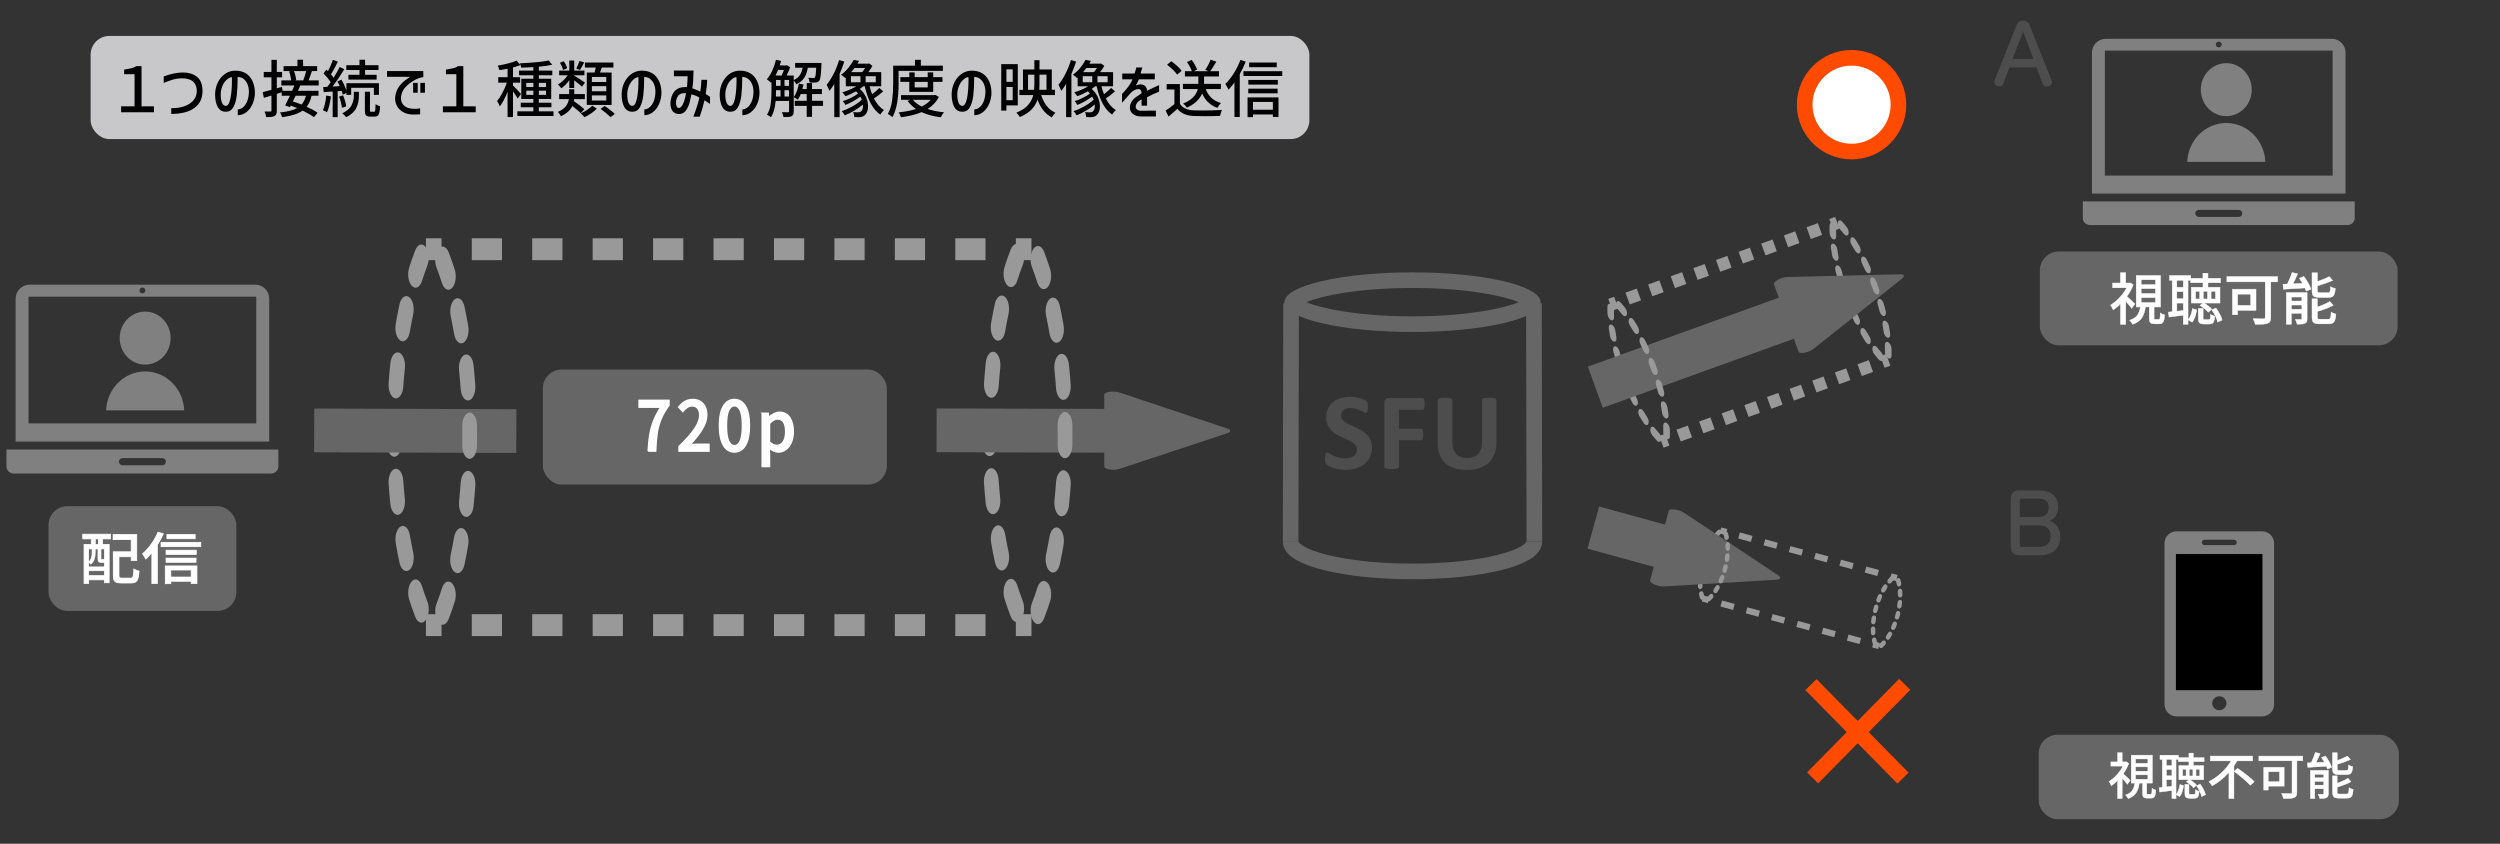 <?xml version="1.0" encoding="UTF-8"?><svg id="_レイヤー_1" xmlns="http://www.w3.org/2000/svg" viewBox="0 0 800 270"><rect x="0" y="0" width="800" height="270" fill="#333333" stroke="none"/><defs><style>.cls-1{fill:#c8c8cb;}.cls-1,.cls-2,.cls-3,.cls-4,.cls-5,.cls-6,.cls-7{stroke-width:0px;}.cls-8{stroke:#4d4d4d;}.cls-8,.cls-2{fill:#4d4d4d;}.cls-8,.cls-9,.cls-10,.cls-11,.cls-12,.cls-13,.cls-14,.cls-15,.cls-16,.cls-17,.cls-18,.cls-19,.cls-20,.cls-21{stroke-miterlimit:10;}.cls-8,.cls-19{stroke-width:.5px;}.cls-9,.cls-10,.cls-13,.cls-14,.cls-15,.cls-16,.cls-17,.cls-18,.cls-21{fill:none;}.cls-9,.cls-13,.cls-14,.cls-15,.cls-17,.cls-21{stroke:#999;}.cls-9,.cls-14{stroke-width:7px;}.cls-10,.cls-11,.cls-18{stroke-width:5px;}.cls-10,.cls-16{stroke:#666;}.cls-3{fill:#666;}.cls-11,.cls-12,.cls-19,.cls-20{fill:#fff;}.cls-11,.cls-18{stroke:#ff4b00;}.cls-12{stroke-width:.15px;}.cls-12,.cls-19,.cls-20{stroke:#fff;}.cls-13,.cls-17{stroke-width:2px;}.cls-14{stroke-dasharray:0 0 9.67 9.67;}.cls-4{fill:#999;}.cls-15,.cls-21{stroke-width:4px;}.cls-5{fill:#000;}.cls-16{stroke-width:14px;}.cls-6,.cls-7{fill:gray;}.cls-7{fill-rule:evenodd;}.cls-17{stroke-dasharray:0 0 4.19 4.19;}.cls-20{stroke-width:.25px;}.cls-21{stroke-dasharray:0 0 3.85 3.85;}</style></defs><line class="cls-15" x1="531.65" y1="141.37" x2="533.53" y2="140.69"/><line class="cls-21" x1="537.15" y1="139.38" x2="600.56" y2="116.47"/><line class="cls-15" x1="602.37" y1="115.82" x2="604.25" y2="115.14"/><line class="cls-15" x1="515.32" y1="97.51" x2="517.2" y2="96.83"/><line class="cls-21" x1="520.83" y1="95.53" x2="584.24" y2="72.62"/><line class="cls-15" x1="586.05" y1="71.97" x2="587.93" y2="71.29"/><path class="cls-4" d="M317.16,173.66c.36,2.09.76,4.16,1.19,6.16.47,2.21,1.84,3.3,3.06,2.44.94-.66,1.51-2.28,1.51-3.99,0-.52-.05-1.04-.16-1.55-.39-1.82-.75-3.71-1.08-5.62-.39-2.26-1.72-3.51-2.96-2.81-1.25.71-1.94,3.11-1.55,5.37Z"/><path class="cls-4" d="M318.34,97.29c-.43,1.99-.83,4.06-1.19,6.16-.39,2.26.3,4.66,1.55,5.37,1.25.71,2.57-.55,2.96-2.81.33-1.91.7-3.8,1.08-5.62.11-.51.16-1.03.16-1.55,0-1.72-.57-3.34-1.51-3.99-1.22-.86-2.58.24-3.06,2.44Z"/><path class="cls-4" d="M314.34,135.33c-.01,1.07-.02,2.14-.02,3.21,0,1.08,0,2.17.02,3.25.03,2.36,1.12,4.23,2.42,4.17,1.28-.06,2.3-1.96,2.3-4.28,0-.04,0-.07,0-.11-.01-.98-.02-1.96-.02-2.95,0-1.02,0-2.06.02-3.08,0-.04,0-.07,0-.11,0-2.32-1.02-4.22-2.3-4.28-1.3-.06-2.39,1.81-2.42,4.18Z"/><path class="cls-4" d="M314.88,154.66c.15,2.15.34,4.3.55,6.39.24,2.33,1.47,3.86,2.75,3.43,1.14-.38,1.93-2.18,1.93-4.21,0-.26-.01-.52-.04-.79-.2-1.94-.37-3.94-.51-5.93-.17-2.35-1.35-4-2.65-3.7-1.29.3-2.21,2.45-2.04,4.8Z"/><path class="cls-4" d="M321.46,191.66c.29.91.59,1.81.89,2.68.35,1,.71,1.97,1.07,2.9.75,1.93,2.22,2.4,3.29,1.03.65-.83,1-2.16,1-3.51,0-.85-.14-1.71-.43-2.46-.32-.82-.63-1.67-.94-2.55-.27-.77-.54-1.57-.79-2.38-.65-2.05-2.1-2.75-3.23-1.57-1.13,1.18-1.52,3.8-.87,5.85Z"/><path class="cls-4" d="M323.41,79.86c-.36.93-.72,1.89-1.06,2.88-.31.89-.61,1.8-.9,2.71-.65,2.05-.26,4.67.87,5.85,1.13,1.18,2.57.48,3.23-1.57.26-.81.53-1.62.8-2.4.3-.87.62-1.72.93-2.53.29-.75.43-1.61.43-2.46,0-1.35-.35-2.67-1-3.51-1.07-1.36-2.54-.9-3.29,1.04Z"/><path class="cls-4" d="M315.44,116.06c-.21,2.1-.4,4.25-.55,6.4-.16,2.35.75,4.49,2.04,4.8,1.29.3,2.48-1.35,2.65-3.7.14-1.99.31-3.98.51-5.93.03-.26.04-.53.04-.79,0-2.02-.79-3.82-1.93-4.21-1.28-.43-2.52,1.1-2.75,3.43Z"/><path class="cls-4" d="M126.64,173.85c.36,2.09.76,4.16,1.19,6.16.47,2.21,1.84,3.3,3.06,2.44.94-.66,1.51-2.28,1.51-3.99,0-.52-.05-1.04-.16-1.55-.39-1.82-.75-3.71-1.08-5.62-.39-2.26-1.72-3.51-2.96-2.81-1.25.71-1.94,3.11-1.55,5.37Z"/><path class="cls-4" d="M127.82,97.48c-.43,1.99-.83,4.06-1.19,6.16-.39,2.26.3,4.66,1.55,5.37,1.25.71,2.57-.55,2.96-2.81.33-1.91.7-3.8,1.08-5.62.11-.51.16-1.03.16-1.55,0-1.72-.57-3.34-1.51-3.99-1.22-.86-2.58.24-3.06,2.44Z"/><path class="cls-4" d="M123.82,135.52c-.01,1.07-.02,2.14-.02,3.21,0,1.08,0,2.17.02,3.25.03,2.36,1.12,4.23,2.42,4.17,1.28-.06,2.3-1.96,2.3-4.28,0-.04,0-.07,0-.11-.01-.98-.02-1.96-.02-2.95,0-1.02,0-2.06.02-3.08,0-.04,0-.07,0-.11,0-2.32-1.02-4.22-2.3-4.28-1.3-.06-2.39,1.81-2.42,4.18Z"/><path class="cls-4" d="M124.36,154.85c.15,2.15.34,4.3.55,6.39.24,2.33,1.47,3.86,2.75,3.43,1.14-.38,1.93-2.18,1.93-4.21,0-.26-.01-.52-.04-.79-.2-1.94-.37-3.94-.51-5.93-.17-2.35-1.35-4-2.65-3.7-1.29.3-2.21,2.45-2.04,4.8Z"/><path class="cls-4" d="M130.94,191.85c.29.91.59,1.81.89,2.68.35,1,.71,1.97,1.07,2.9.75,1.93,2.22,2.4,3.29,1.03.65-.83,1-2.16,1-3.51,0-.85-.14-1.71-.43-2.46-.32-.82-.63-1.67-.94-2.55-.27-.77-.54-1.57-.79-2.38-.65-2.05-2.1-2.75-3.23-1.57-1.13,1.18-1.52,3.8-.87,5.85Z"/><path class="cls-4" d="M132.89,80.05c-.36.93-.72,1.89-1.06,2.88-.31.89-.61,1.8-.9,2.71-.65,2.05-.26,4.67.87,5.85,1.13,1.18,2.57.48,3.23-1.57.26-.81.53-1.62.8-2.4.3-.87.62-1.72.93-2.53.29-.75.43-1.61.43-2.46,0-1.35-.35-2.67-1-3.51-1.07-1.36-2.54-.9-3.29,1.04Z"/><path class="cls-4" d="M124.91,116.25c-.21,2.1-.4,4.25-.55,6.4-.16,2.35.75,4.49,2.04,4.8,1.29.3,2.48-1.35,2.65-3.7.14-1.99.31-3.98.51-5.93.03-.26.04-.53.04-.79,0-2.02-.79-3.82-1.93-4.21-1.28-.43-2.52,1.1-2.75,3.43Z"/><line class="cls-9" x1="136.29" y1="200.04" x2="141.29" y2="200.04"/><line class="cls-14" x1="150.97" y1="200.04" x2="320.23" y2="200.04"/><line class="cls-9" x1="325.07" y1="200.04" x2="330.07" y2="200.04"/><rect class="cls-3" x="173.72" y="118.25" width="110.08" height="36.81" rx="6" ry="6"/><path class="cls-19" d="M207.43,144.35c.09-2.04.28-3.83.55-5.39.27-1.55.69-3.02,1.25-4.41.56-1.39,1.31-2.81,2.26-4.26h-6.96v-2.16h9.53v1.56c-1.13,1.54-1.98,3.02-2.56,4.43-.58,1.42-.99,2.89-1.22,4.41-.23,1.53-.39,3.46-.48,5.81h-2.37Z"/><path class="cls-19" d="M217.31,142.88c2.25-2.17,3.92-4.06,5-5.68s1.62-3.07,1.62-4.36c0-.91-.21-1.63-.64-2.17-.43-.54-1.05-.8-1.87-.8-.99,0-1.96.6-2.92,1.8l-1.31-1.41c.67-.81,1.36-1.41,2.06-1.81.7-.4,1.52-.6,2.44-.6s1.68.2,2.35.6c.67.4,1.19.97,1.56,1.71s.55,1.58.55,2.55c0,1.47-.47,2.99-1.42,4.56-.95,1.58-2.28,3.27-3.99,5.07.9-.1,1.7-.15,2.41-.15h3.7v2.16h-9.55v-1.47Z"/><path class="cls-19" d="M231.51,142.48c-.85-1.44-1.28-3.53-1.28-6.29s.43-4.82,1.28-6.23c.85-1.41,2.02-2.11,3.51-2.11s2.66.71,3.51,2.12c.85,1.42,1.28,3.49,1.28,6.21s-.43,4.86-1.28,6.29c-.85,1.44-2.02,2.16-3.51,2.16s-2.66-.72-3.51-2.16ZM236.91,141.08c.46-1.03.68-2.67.68-4.9s-.23-3.82-.68-4.83c-.46-1-1.09-1.51-1.89-1.51s-1.43.5-1.89,1.51c-.46,1-.68,2.61-.68,4.83s.23,3.86.68,4.9c.46,1.03,1.09,1.55,1.89,1.55s1.43-.52,1.89-1.55Z"/><path class="cls-19" d="M243.91,132.25h1.89l.18,1.32h.06c1.19-1.09,2.33-1.63,3.42-1.63,1.38,0,2.45.55,3.22,1.66.76,1.11,1.15,2.61,1.15,4.5,0,1.33-.22,2.5-.65,3.49s-1.02,1.75-1.75,2.27c-.73.52-1.52.78-2.36.78-.97,0-1.94-.45-2.92-1.36l.08,2.07v3.92h-2.31v-17.01ZM250.65,141.38c.52-.78.78-1.86.78-3.23,0-2.73-.86-4.09-2.59-4.09-.43,0-.85.12-1.28.36-.42.24-.87.61-1.34,1.11v5.92c.78.73,1.58,1.1,2.39,1.1s1.51-.39,2.03-1.17Z"/><line class="cls-16" x1="299.71" y1="137.7" x2="372.06" y2="137.91"/><path class="cls-3" d="M353.37,149.3c0,.89,3.01,1.35,4.84.75l34.55-11.43c1.2-.4,1.2-1.07,0-1.48l-34.57-11.56c-1.83-.61-4.84-.16-4.84.73"/><line class="cls-16" x1="100.55" y1="137.73" x2="165.22" y2="137.95"/><line class="cls-9" x1="136.29" y1="79.75" x2="141.29" y2="79.75"/><line class="cls-14" x1="150.97" y1="79.75" x2="320.23" y2="79.75"/><line class="cls-9" x1="325.07" y1="79.75" x2="330.07" y2="79.75"/><path class="cls-7" d="M2.07,143.85v5.38c0,1.26,1.02,2.29,2.28,2.29h82.45c1.25,0,2.28-1.03,2.28-2.29v-5.38H2.07ZM51.95,148.89h-12.75c-.63,0-1.14-.51-1.14-1.15s.51-1.15,1.14-1.15h12.75c.63,0,1.14.51,1.14,1.15s-.51,1.15-1.14,1.15Z"/><path class="cls-7" d="M5,141.32h81.15v-45.74c0-2.48-2-4.48-4.46-4.48H9.46c-2.46,0-4.46,2.01-4.46,4.48M45.57,92c.52,0,.94.42.94.95s-.42.95-.94.95-.94-.42-.94-.95.42-.95.94-.95ZM9.13,94.94h72.88v40.55H9.13v-40.55Z"/><rect class="cls-3" x="15.52" y="161.99" width="60.11" height="33.5" rx="6" ry="6"/><path class="cls-20" d="M26.47,172.43v-1.48h8.88v1.48h-2.58v1.8h2.16v12.24h-1.49v-.94h-5.09v1.19h-1.45v-12.49h2.32v-1.8h-2.76ZM28.35,181.41h5.09v-1.46h-1.03c-.41,0-.69-.08-.83-.23-.15-.16-.22-.46-.22-.92v-3.17h-.91v1.42c0,.64-.1,1.25-.31,1.85-.2.6-.56,1.12-1.06,1.57-.08-.08-.2-.19-.35-.31s-.28-.22-.39-.28c.45-.38.75-.82.91-1.3.16-.48.24-1,.24-1.55v-1.4h-1.15v5.78ZM28.35,184.2h5.09v-1.58h-5.09v1.58ZM31.48,174.23v-1.8h-.99v1.8h.99ZM33.45,175.63h-1.15v3.15c0,.12.01.2.04.22.03.03.09.04.18.04h.55c.17,0,.26-.02.28-.05l.1.07v-3.44ZM41.77,185.03c.28,0,.48-.07.61-.22.13-.14.23-.42.3-.82.07-.4.12-1.04.16-1.92.2.14.46.28.78.41s.62.23.88.29c-.07,1.02-.18,1.8-.35,2.33-.17.53-.42.91-.76,1.13-.34.22-.84.33-1.49.33h-3.07c-.67,0-1.19-.07-1.56-.21-.36-.14-.62-.38-.78-.71-.16-.34-.24-.82-.24-1.46v-7.6h5.73v-3.91h-5.79v-1.6h7.57v8.28h-1.78v-1.19h-3.91v6.01c0,.35.06.57.18.67.12.1.39.15.81.15h2.7Z"/><path class="cls-20" d="M52.28,170.81c-.52,1.16-1.16,2.36-1.94,3.58v12.35h-1.74v-9.94c-.63.77-1.28,1.46-1.94,2.09-.09-.19-.25-.47-.47-.84-.22-.37-.4-.65-.55-.85.98-.83,1.9-1.85,2.78-3.08.87-1.22,1.59-2.5,2.14-3.82l1.72.5ZM51.54,173.55h12.71v1.39h-12.71v-1.39ZM52.89,186.78v-5.69h10.13v5.63h-1.84v-.72h-6.52v.77h-1.76ZM62.8,176.07v1.35h-9.67v-1.35h9.67ZM53.13,179.92v-1.33h9.61v1.33h-9.61ZM62.45,171.04v1.35h-9.04v-1.35h9.04ZM61.18,182.4h-6.52v2.25h6.52v-2.25Z"/><path class="cls-4" d="M595.71,107.31c.42.71.84,1.42,1.27,2.09.47.74,1.13.95,1.47.48.26-.37.26-1.04.03-1.66-.07-.19-.16-.37-.27-.54-.39-.61-.78-1.25-1.16-1.9-.45-.77-1.11-1.05-1.49-.62-.37.43-.31,1.4.14,2.17Z"/><path class="cls-4" d="M585.89,79.28c.11.78.24,1.59.38,2.41.16.88.74,1.66,1.3,1.75.56.09.89-.55.73-1.42-.13-.74-.25-1.48-.35-2.2-.03-.2-.08-.4-.15-.59-.23-.63-.66-1.14-1.1-1.25-.57-.15-.94.44-.82,1.31Z"/><path class="cls-4" d="M589.51,93.7c.14.39.28.78.42,1.17.14.39.29.79.44,1.18.33.86.99,1.39,1.47,1.2.47-.2.6-1.03.29-1.87,0-.01-.01-.03-.02-.04-.14-.35-.27-.71-.4-1.07-.14-.37-.27-.75-.41-1.13,0-.01,0-.03-.01-.04-.31-.85-.95-1.4-1.44-1.25-.5.15-.65.98-.35,1.85Z"/><path class="cls-4" d="M592.31,100.69c.35.76.71,1.52,1.07,2.26.4.82,1.07,1.21,1.49.88.37-.29.43-1.06.16-1.8-.03-.09-.08-.19-.12-.28-.34-.68-.67-1.39-.99-2.1-.38-.83-1.04-1.28-1.49-.99-.44.29-.5,1.2-.12,2.03Z"/><path class="cls-4" d="M599.74,113.3c.23.29.46.58.7.86.26.32.53.62.79.92.54.6,1.16.57,1.37-.07.13-.39.09-.92-.1-1.42-.11-.31-.28-.61-.49-.84-.23-.25-.46-.53-.7-.81-.21-.25-.41-.5-.62-.76-.52-.66-1.16-.72-1.42-.14-.26.58-.06,1.59.46,2.25Z"/><path class="cls-4" d="M585.45,72.23c-.01.39-.01.79-.01,1.19,0,.37.01.74.03,1.11.03.84.53,1.74,1.11,2.02.58.28,1.03-.17,1-1.01-.01-.33-.02-.66-.02-.99,0-.36,0-.71,0-1.05,0-.31-.05-.65-.17-.96-.18-.49-.49-.93-.85-1.14-.58-.35-1.07.02-1.09.82Z"/><path class="cls-4" d="M587.33,86.52c.2.8.42,1.61.65,2.41.25.88.88,1.54,1.41,1.47.53-.06.75-.83.49-1.71-.21-.74-.42-1.5-.6-2.23-.03-.1-.06-.2-.09-.29-.27-.74-.81-1.29-1.29-1.27-.54.02-.79.74-.57,1.62Z"/><path class="cls-4" d="M514.83,105.17c.11.78.24,1.59.38,2.41.16.88.74,1.66,1.3,1.75.56.09.89-.55.73-1.42-.13-.74-.25-1.48-.35-2.2-.03-.2-.08-.4-.15-.59-.23-.63-.66-1.14-1.1-1.25-.57-.15-.94.44-.82,1.31Z"/><path class="cls-4" d="M524.64,133.21c.42.71.84,1.42,1.27,2.09.47.74,1.13.95,1.47.48.26-.37.26-1.04.03-1.66-.07-.19-.16-.37-.27-.54-.39-.61-.78-1.25-1.16-1.9-.45-.77-1.11-1.05-1.49-.62-.37.43-.31,1.4.14,2.17Z"/><path class="cls-4" d="M518.44,119.6c.14.39.28.78.42,1.17.14.39.29.79.44,1.18.33.86.99,1.39,1.47,1.2.47-.2.6-1.03.29-1.87,0-.01-.01-.03-.02-.04-.14-.35-.27-.71-.4-1.07-.14-.37-.27-.75-.41-1.13,0-.01,0-.03-.01-.04-.31-.85-.95-1.4-1.44-1.25-.5.15-.65.98-.35,1.85Z"/><path class="cls-4" d="M521.24,126.58c.35.76.71,1.52,1.07,2.26.4.82,1.07,1.21,1.49.88.37-.29.43-1.06.16-1.8-.03-.09-.08-.19-.12-.28-.34-.68-.67-1.39-.99-2.1-.38-.83-1.04-1.28-1.49-.99-.44.29-.5,1.2-.12,2.03Z"/><path class="cls-4" d="M528.68,139.2c.23.29.46.58.7.86.26.32.53.62.79.92.54.6,1.16.57,1.37-.07.13-.39.09-.92-.1-1.42-.11-.31-.28-.61-.49-.84-.23-.25-.46-.53-.7-.81-.21-.25-.41-.5-.62-.76-.52-.66-1.16-.72-1.42-.14-.26.58-.06,1.59.46,2.25Z"/><path class="cls-4" d="M514.38,98.12c-.01.39-.01.79-.01,1.19,0,.37.01.74.03,1.11.03.84.53,1.74,1.11,2.02.58.28,1.03-.17,1-1.01-.01-.33-.02-.66-.02-.99,0-.36,0-.71,0-1.05,0-.31-.05-.65-.17-.96-.18-.49-.49-.93-.85-1.14-.58-.35-1.07.02-1.09.82Z"/><path class="cls-4" d="M516.26,112.42c.2.8.42,1.61.65,2.41.25.88.88,1.54,1.41,1.47.53-.06.75-.83.49-1.71-.21-.74-.42-1.5-.6-2.23-.03-.1-.06-.2-.09-.29-.27-.74-.81-1.29-1.29-1.27-.54.02-.79.74-.57,1.62Z"/><line class="cls-13" x1="544.83" y1="191.51" x2="546.76" y2="192.03"/><line class="cls-17" x1="550.8" y1="193.12" x2="597.32" y2="205.67"/><line class="cls-13" x1="599.35" y1="206.21" x2="601.28" y2="206.73"/><path class="cls-4" d="M598.65,201.37c0,.42.02.83.05,1.23.03.45.38.76.77.69.3-.05.55-.3.63-.62.03-.1.04-.2.03-.3-.03-.37-.04-.75-.04-1.13,0-.45-.33-.79-.73-.75-.4.03-.72.42-.71.87Z"/><path class="cls-4" d="M602.7,187.33c-.22.34-.44.69-.64,1.05-.22.39-.14.89.19,1.12.33.23.78.1,1-.29.19-.33.39-.65.59-.96.06-.09.1-.18.12-.27.08-.32,0-.66-.25-.86-.31-.25-.76-.16-1.01.21Z"/><path class="cls-4" d="M599.69,194.06c-.06.2-.11.39-.16.59-.05.2-.1.4-.15.6-.1.44.12.87.5.96.38.09.77-.18.88-.61,0,0,0-.01,0-.02.04-.18.09-.36.14-.55.05-.19.1-.38.16-.57,0,0,0-.01,0-.02.11-.43-.09-.86-.46-.97-.38-.11-.78.15-.91.58Z"/><path class="cls-4" d="M598.91,197.68c-.06.41-.11.82-.15,1.23-.04.45.24.83.64.85.35.02.67-.25.77-.63.01-.05.02-.1.03-.15.04-.37.08-.76.14-1.14.07-.45-.2-.85-.59-.89-.39-.05-.76.28-.83.73Z"/><path class="cls-4" d="M599.03,205.04c.04.19.08.38.13.57.05.21.11.42.17.62.13.42.53.62.91.45.23-.1.4-.32.46-.57.04-.16.04-.33,0-.49-.05-.18-.1-.36-.15-.55-.04-.16-.08-.33-.12-.5-.09-.43-.48-.67-.86-.54-.39.13-.63.58-.54,1.02Z"/><path class="cls-4" d="M605.02,184.5c-.15.14-.3.29-.45.45-.13.14-.27.28-.39.43-.29.33-.3.84-.03,1.15.27.31.73.29,1.02-.04.11-.13.23-.26.35-.38.13-.14.26-.27.39-.4.12-.12.2-.26.24-.42.07-.25.03-.52-.12-.73-.24-.34-.7-.37-1.01-.07Z"/><path class="cls-4" d="M600.94,190.58c-.16.37-.32.76-.47,1.14-.16.42,0,.89.36,1.05.36.16.79-.06.95-.48.14-.36.28-.71.44-1.06.02-.05.04-.09.05-.14.1-.37-.05-.77-.36-.93-.35-.18-.79,0-.97.42Z"/><line class="cls-13" x1="550.53" y1="169.74" x2="552.46" y2="170.26"/><line class="cls-17" x1="556.5" y1="171.36" x2="603.02" y2="183.9"/><line class="cls-13" x1="605.05" y1="184.45" x2="606.98" y2="184.97"/><path class="cls-4" d="M547.36,172.52c-.22.34-.44.69-.64,1.05-.22.39-.14.89.19,1.12.33.23.78.1,1-.29.19-.33.39-.65.59-.96.06-.09.1-.18.12-.27.08-.32,0-.66-.25-.86-.31-.25-.76-.16-1.01.21Z"/><path class="cls-4" d="M543.32,186.56c0,.42.02.83.05,1.23.03.45.38.76.77.69.3-.05.55-.3.63-.62.03-.1.04-.2.03-.3-.03-.37-.04-.75-.04-1.13,0-.45-.33-.79-.73-.75-.4.03-.72.42-.71.87Z"/><path class="cls-4" d="M544.35,179.24c-.06.2-.11.39-.16.59-.05.2-.1.4-.15.6-.1.44.12.87.5.96.38.09.77-.18.88-.61,0,0,0-.01,0-.02.04-.18.09-.36.14-.55.05-.19.1-.38.16-.57,0,0,0-.01,0-.02.11-.43-.09-.86-.46-.97-.38-.11-.78.15-.91.58Z"/><path class="cls-4" d="M543.57,182.86c-.06.41-.11.82-.15,1.23-.04.45.24.83.64.85.35.02.67-.25.77-.63.01-.05.02-.1.03-.15.04-.37.08-.76.14-1.14.07-.45-.2-.85-.59-.89-.39-.05-.76.28-.83.73Z"/><path class="cls-4" d="M543.7,190.23c.04.19.08.38.13.57.05.21.11.42.17.62.13.42.53.62.91.45.23-.1.4-.32.46-.57.04-.16.04-.33,0-.49-.05-.18-.1-.36-.15-.55-.04-.16-.08-.33-.12-.5-.09-.43-.48-.67-.86-.54-.39.13-.63.58-.54,1.02Z"/><path class="cls-4" d="M549.69,169.69c-.15.14-.3.29-.45.45-.13.14-.27.28-.39.43-.29.33-.3.84-.03,1.15.27.31.73.29,1.02-.04.11-.13.23-.26.35-.38.13-.14.26-.27.39-.4.12-.12.2-.26.24-.42.07-.25.03-.52-.12-.73-.24-.34-.7-.37-1.01-.07Z"/><path class="cls-4" d="M545.61,175.76c-.16.37-.32.76-.47,1.14-.16.42,0,.89.36,1.05.36.16.79-.06.95-.48.14-.36.28-.71.44-1.06.02-.05.04-.09.05-.14.1-.37-.05-.77-.36-.93-.35-.18-.79,0-.97.42Z"/><line class="cls-16" x1="510.5" y1="123.9" x2="587.38" y2="96.14"/><path class="cls-3" d="M575.55,112.57c.3.84,3.27.25,4.77-.94l28.32-22.47c.99-.78.75-1.42-.51-1.39l-36.2.87c-1.92.05-4.57,1.49-4.26,2.33"/><path class="cls-4" d="M533.54,130.17c.15.81.27,1.62.38,2.41.12.87-.25,1.45-.82,1.31-.44-.11-.87-.63-1.1-1.25-.07-.19-.12-.39-.15-.59-.1-.72-.22-1.46-.35-2.2-.16-.88.17-1.51.73-1.42.56.09,1.14.87,1.3,1.75Z"/><path class="cls-4" d="M522.83,102.45c.43.67.86,1.37,1.27,2.09.45.77.51,1.74.14,2.17-.37.43-1.04.15-1.49-.62-.38-.65-.77-1.29-1.16-1.9-.11-.17-.2-.36-.27-.54-.23-.63-.23-1.3.03-1.66.34-.48,1-.26,1.47.48Z"/><path class="cls-4" d="M529.44,115.79c.15.39.3.78.44,1.17.14.39.29.79.43,1.19.31.87.15,1.7-.35,1.85-.49.15-1.13-.41-1.44-1.25,0-.01,0-.03-.01-.04-.13-.36-.26-.72-.39-1.08-.14-.37-.28-.75-.42-1.12,0-.01,0-.03-.01-.04-.31-.85-.19-1.68.29-1.87.48-.2,1.14.34,1.47,1.2Z"/><path class="cls-4" d="M531.84,122.92c.23.81.45,1.62.65,2.41.22.88-.03,1.61-.57,1.62-.48.01-1.02-.54-1.29-1.27-.03-.09-.07-.19-.09-.29-.19-.74-.39-1.49-.6-2.23-.25-.88-.03-1.64.49-1.71.53-.06,1.16.6,1.41,1.48Z"/><path class="cls-4" d="M534.34,137.32c.01.37.02.74.03,1.1,0,.41,0,.82-.01,1.2-.02.81-.51,1.18-1.09.82-.36-.22-.67-.65-.85-1.14-.11-.31-.18-.64-.17-.96,0-.34.01-.7,0-1.06,0-.32-.01-.65-.02-.98-.03-.84.42-1.29,1-1.01.58.28,1.08,1.18,1.11,2.02Z"/><path class="cls-4" d="M518.59,96.77c.26.29.52.59.78.91.24.28.47.57.7.87.52.66.73,1.67.46,2.25-.26.58-.9.52-1.42-.14-.2-.26-.41-.52-.62-.77-.23-.28-.46-.54-.69-.8-.21-.23-.38-.53-.49-.84-.18-.49-.23-1.02-.1-1.42.22-.64.83-.67,1.37-.07Z"/><path class="cls-4" d="M526.44,108.91c.36.74.72,1.5,1.07,2.26.38.84.32,1.74-.12,2.03-.44.29-1.11-.16-1.49-.99-.32-.71-.65-1.41-.99-2.1-.05-.09-.09-.19-.12-.28-.27-.74-.22-1.5.16-1.8.42-.33,1.09.06,1.49.88Z"/><path class="cls-4" d="M604.47,104.35c.15.81.27,1.62.38,2.41.12.87-.25,1.45-.82,1.31-.44-.11-.87-.63-1.1-1.25-.07-.19-.12-.39-.15-.59-.1-.72-.22-1.46-.35-2.2-.16-.88.17-1.51.73-1.42.56.09,1.14.87,1.3,1.75Z"/><path class="cls-4" d="M593.76,76.64c.43.67.86,1.37,1.27,2.09.45.77.51,1.74.14,2.17-.37.43-1.04.15-1.49-.62-.38-.65-.77-1.29-1.16-1.9-.11-.17-.2-.36-.27-.54-.23-.63-.23-1.3.03-1.66.34-.48,1-.26,1.47.48Z"/><path class="cls-4" d="M600.37,89.98c.15.39.3.78.44,1.17.14.39.29.79.43,1.19.31.87.15,1.7-.35,1.85-.49.15-1.13-.41-1.44-1.25,0-.01,0-.03-.01-.04-.13-.36-.26-.72-.39-1.08-.14-.37-.28-.75-.42-1.12,0-.01,0-.03-.01-.04-.31-.85-.19-1.68.29-1.87.48-.2,1.14.34,1.47,1.2Z"/><path class="cls-4" d="M602.77,97.11c.23.81.45,1.62.65,2.41.22.88-.03,1.61-.57,1.62-.48.01-1.02-.54-1.29-1.27-.03-.09-.07-.19-.09-.29-.19-.74-.39-1.49-.6-2.23-.25-.88-.03-1.64.49-1.71.53-.06,1.16.6,1.41,1.48Z"/><path class="cls-4" d="M605.27,111.5c.01.37.02.74.03,1.1,0,.41,0,.82-.01,1.2-.02.81-.51,1.18-1.09.82-.36-.22-.67-.65-.85-1.14-.11-.31-.18-.64-.17-.96,0-.34.01-.7,0-1.06,0-.32-.01-.65-.02-.98-.03-.84.42-1.29,1-1.01.58.28,1.08,1.18,1.11,2.02Z"/><path class="cls-4" d="M589.52,70.96c.26.29.52.59.78.91.24.28.47.57.7.87.52.66.73,1.67.46,2.25-.26.58-.9.52-1.42-.14-.2-.26-.41-.52-.62-.77-.23-.28-.46-.54-.69-.8-.21-.23-.38-.53-.49-.84-.18-.49-.23-1.02-.1-1.42.22-.64.83-.67,1.37-.07Z"/><path class="cls-4" d="M597.37,83.09c.36.74.72,1.5,1.07,2.26.38.84.32,1.74-.12,2.03-.44.29-1.11-.16-1.49-.99-.32-.71-.65-1.41-.99-2.1-.05-.09-.09-.19-.12-.28-.27-.74-.22-1.5.16-1.8.42-.33,1.09.06,1.49.88Z"/><path class="cls-4" d="M605.38,203.32c-.21.36-.42.71-.64,1.05-.24.37-.7.47-1.01.21-.24-.2-.33-.54-.25-.86.03-.1.07-.19.12-.27.2-.31.4-.63.59-.95.22-.39.67-.52,1-.29.33.23.41.73.19,1.12Z"/><path class="cls-4" d="M608.73,189.09c.03.4.04.82.05,1.23,0,.45-.31.84-.71.87-.4.03-.72-.3-.73-.75,0-.38-.02-.76-.04-1.13,0-.1,0-.2.03-.3.08-.32.33-.57.63-.62.4-.06.74.25.77.69Z"/><path class="cls-4" d="M608.06,196.45c-.05.2-.1.4-.15.6-.05.2-.11.4-.16.6-.12.44-.53.7-.91.58-.37-.11-.58-.54-.46-.97,0,0,0-.01,0-.02.05-.18.1-.36.15-.54.05-.19.1-.38.14-.57,0,0,0-.01,0-.02.11-.43.5-.7.88-.61.38.09.61.52.5.96Z"/><path class="cls-4" d="M606.96,199.98c-.15.39-.31.77-.47,1.14-.18.41-.62.6-.97.42-.31-.16-.46-.56-.36-.93.01-.05.03-.1.05-.14.15-.34.3-.7.44-1.06.16-.42.59-.63.95-.48.36.16.52.63.36,1.05Z"/><path class="cls-4" d="M603.25,206.31c-.13.15-.26.29-.39.43-.15.16-.3.31-.45.45-.31.3-.76.27-1.01-.07-.15-.21-.19-.48-.12-.73.04-.16.12-.31.25-.42.13-.13.27-.26.4-.4.12-.12.23-.25.35-.38.29-.33.74-.34,1.02-.04.27.31.26.82-.03,1.15Z"/><path class="cls-4" d="M608.1,185.46c.06.2.12.41.17.62.05.19.09.38.13.57.09.43-.15.88-.54,1.01-.39.13-.77-.11-.86-.54-.04-.17-.07-.34-.12-.51-.05-.18-.1-.37-.15-.54-.05-.16-.05-.33,0-.49.07-.25.23-.47.46-.57.38-.17.78.03.91.45Z"/><path class="cls-4" d="M608.67,192.79c-.04.41-.09.82-.15,1.23-.07.45-.44.77-.83.73-.39-.05-.66-.45-.59-.89.06-.38.1-.76.14-1.14,0-.05.01-.1.03-.15.1-.37.42-.65.77-.63.39.02.68.4.64.85Z"/><path class="cls-4" d="M149.82,174.52c-.36,2.09-.76,4.16-1.19,6.16-.47,2.21-1.84,3.3-3.06,2.44-.94-.66-1.51-2.28-1.51-3.99,0-.52.05-1.04.16-1.55.39-1.82.75-3.71,1.08-5.62.39-2.26,1.72-3.51,2.96-2.81,1.25.71,1.94,3.11,1.55,5.37Z"/><path class="cls-4" d="M148.64,98.15c.43,1.99.83,4.06,1.19,6.16.39,2.26-.3,4.66-1.55,5.37-1.25.71-2.57-.55-2.96-2.81-.33-1.91-.7-3.8-1.08-5.62-.11-.51-.16-1.03-.16-1.55,0-1.72.57-3.34,1.51-3.99,1.22-.86,2.58.24,3.06,2.44Z"/><path class="cls-4" d="M152.64,136.19c.01,1.07.02,2.14.02,3.21,0,1.08,0,2.17-.02,3.25-.03,2.36-1.12,4.23-2.42,4.17-1.28-.06-2.3-1.96-2.3-4.28,0-.04,0-.07,0-.11.01-.98.02-1.96.02-2.95,0-1.02,0-2.06-.02-3.08,0-.04,0-.07,0-.11,0-2.32,1.02-4.22,2.3-4.28,1.3-.06,2.39,1.81,2.42,4.18Z"/><path class="cls-4" d="M152.1,155.52c-.15,2.15-.34,4.3-.55,6.39-.24,2.33-1.47,3.86-2.75,3.43-1.14-.38-1.93-2.18-1.93-4.21,0-.26.01-.52.04-.79.2-1.94.37-3.94.51-5.93.17-2.35,1.35-4,2.65-3.7,1.29.3,2.21,2.45,2.04,4.8Z"/><path class="cls-4" d="M145.52,192.52c-.29.91-.59,1.81-.89,2.68-.35,1-.71,1.97-1.07,2.9-.75,1.93-2.22,2.4-3.29,1.03-.65-.83-1-2.16-1-3.51,0-.85.14-1.71.43-2.46.32-.82.63-1.67.94-2.55.27-.77.54-1.57.79-2.38.65-2.05,2.1-2.75,3.23-1.57,1.13,1.18,1.52,3.8.87,5.85Z"/><path class="cls-4" d="M143.57,80.72c.36.93.72,1.89,1.06,2.88.31.89.61,1.8.9,2.71.65,2.05.26,4.67-.87,5.85-1.13,1.18-2.57.48-3.23-1.57-.26-.81-.53-1.62-.8-2.4-.3-.87-.62-1.72-.93-2.53-.29-.75-.43-1.61-.43-2.46,0-1.35.35-2.67,1-3.51,1.07-1.36,2.54-.9,3.29,1.04Z"/><path class="cls-4" d="M151.55,116.92c.21,2.1.4,4.25.55,6.4.16,2.35-.75,4.49-2.04,4.8-1.29.3-2.48-1.35-2.65-3.7-.14-1.99-.31-3.98-.51-5.93-.03-.26-.04-.53-.04-.79,0-2.02.79-3.82,1.93-4.21,1.28-.43,2.52,1.1,2.75,3.43Z"/><path class="cls-4" d="M340.35,174.33c-.36,2.09-.76,4.16-1.19,6.16-.47,2.21-1.84,3.3-3.06,2.44-.94-.66-1.51-2.28-1.51-3.99,0-.52.05-1.04.16-1.55.39-1.82.75-3.71,1.08-5.62.39-2.26,1.72-3.51,2.96-2.81,1.25.71,1.94,3.11,1.55,5.37Z"/><path class="cls-4" d="M339.16,97.96c.43,1.99.83,4.06,1.19,6.16.39,2.26-.3,4.66-1.55,5.37-1.25.71-2.57-.55-2.96-2.81-.33-1.91-.7-3.8-1.08-5.62-.11-.51-.16-1.03-.16-1.55,0-1.72.57-3.34,1.51-3.99,1.22-.86,2.58.24,3.06,2.44Z"/><path class="cls-4" d="M343.16,136c.01,1.07.02,2.14.02,3.21,0,1.08,0,2.17-.02,3.25-.03,2.36-1.12,4.23-2.42,4.17-1.28-.06-2.3-1.96-2.3-4.28,0-.04,0-.07,0-.11.01-.98.02-1.96.02-2.95,0-1.02,0-2.06-.02-3.08,0-.04,0-.07,0-.11,0-2.32,1.02-4.22,2.3-4.28,1.3-.06,2.39,1.81,2.42,4.18Z"/><path class="cls-4" d="M342.62,155.33c-.15,2.15-.34,4.3-.55,6.39-.24,2.33-1.47,3.86-2.75,3.43-1.14-.38-1.93-2.18-1.93-4.21,0-.26.01-.52.04-.79.2-1.94.37-3.94.51-5.93.17-2.35,1.35-4,2.65-3.7,1.29.3,2.21,2.45,2.04,4.8Z"/><path class="cls-4" d="M336.05,192.33c-.29.91-.59,1.81-.89,2.68-.35,1-.71,1.97-1.07,2.9-.75,1.93-2.22,2.4-3.29,1.03-.65-.83-1-2.16-1-3.51,0-.85.14-1.71.43-2.46.32-.82.63-1.67.94-2.55.27-.77.54-1.57.79-2.38.65-2.05,2.1-2.75,3.23-1.57,1.13,1.18,1.52,3.8.87,5.85Z"/><path class="cls-4" d="M334.09,80.53c.36.93.72,1.89,1.06,2.88.31.89.61,1.8.9,2.71.65,2.05.26,4.67-.87,5.85-1.13,1.18-2.57.48-3.23-1.57-.26-.81-.53-1.62-.8-2.4-.3-.87-.62-1.72-.93-2.53-.29-.75-.43-1.61-.43-2.46,0-1.35.35-2.67,1-3.51,1.07-1.36,2.54-.9,3.29,1.04Z"/><path class="cls-4" d="M342.07,116.73c.21,2.1.4,4.25.55,6.4.16,2.35-.75,4.49-2.04,4.8-1.29.3-2.48-1.35-2.65-3.7-.14-1.99-.31-3.98-.51-5.93-.03-.26-.04-.53-.04-.79,0-2.02.79-3.82,1.93-4.21,1.28-.43,2.52,1.1,2.75,3.43Z"/><line class="cls-16" x1="509.87" y1="168.82" x2="538.8" y2="176.79"/><path class="cls-3" d="M528.05,185.7c-.23.86,2.53,2.08,4.45,1.97l36.09-2.17c1.26-.08,1.43-.73.38-1.43l-30.16-20.05c-1.6-1.06-4.6-1.4-4.83-.54"/><path class="cls-4" d="M550.19,188.41c-.21.36-.42.71-.64,1.05-.24.37-.7.47-1.01.21-.24-.2-.33-.54-.25-.86.03-.1.07-.19.12-.27.2-.31.4-.63.59-.95.22-.39.67-.52,1-.29.33.23.41.73.19,1.12Z"/><path class="cls-4" d="M553.55,174.18c.03.4.04.82.05,1.23,0,.45-.31.84-.71.87-.4.03-.72-.3-.73-.75,0-.38-.02-.76-.04-1.13,0-.1,0-.2.03-.3.08-.32.33-.57.63-.62.4-.06.74.25.77.69Z"/><path class="cls-4" d="M552.87,181.53c-.05.2-.1.4-.15.6-.05.2-.11.4-.16.6-.12.44-.53.7-.91.58-.37-.11-.58-.54-.46-.97,0,0,0-.01,0-.02.05-.18.1-.36.15-.54.05-.19.1-.38.14-.57,0,0,0-.01,0-.02.11-.43.5-.7.88-.61.38.09.61.52.5.96Z"/><path class="cls-4" d="M551.77,185.07c-.15.39-.31.77-.47,1.14-.18.41-.62.6-.97.42-.31-.16-.46-.56-.36-.93.01-.05.03-.1.05-.14.15-.34.3-.7.44-1.06.16-.42.59-.63.95-.48.36.16.52.63.36,1.05Z"/><path class="cls-4" d="M548.06,191.4c-.13.15-.26.29-.39.43-.15.16-.3.31-.45.45-.31.3-.76.27-1.01-.07-.15-.21-.19-.48-.12-.73.04-.16.12-.31.25-.42.13-.13.27-.26.4-.4.12-.12.23-.25.35-.38.29-.33.74-.34,1.02-.04.27.31.26.82-.03,1.15Z"/><path class="cls-4" d="M552.91,170.55c.06.2.12.41.17.62.05.19.09.38.13.57.09.43-.15.88-.54,1.01-.39.13-.77-.11-.86-.54-.04-.17-.07-.34-.12-.51-.05-.18-.1-.37-.15-.54-.05-.16-.05-.33,0-.49.07-.25.23-.47.46-.57.38-.17.78.03.91.45Z"/><path class="cls-4" d="M553.48,177.88c-.04.41-.09.82-.15,1.23-.07.45-.44.77-.83.73-.39-.05-.66-.45-.59-.89.06-.38.1-.76.14-1.14,0-.05.01-.1.03-.15.1-.37.42-.65.77-.63.39.02.68.4.64.85Z"/><line class="cls-10" x1="413.14" y1="97.09" x2="413" y2="173.38"/><path class="cls-2" d="M439.05,143.19c0,1.19-.23,2.23-.68,3.12s-1.06,1.64-1.83,2.24-1.67,1.05-2.7,1.35c-1.03.3-2.13.45-3.31.45-.79,0-1.53-.06-2.21-.19-.68-.13-1.28-.28-1.81-.46-.52-.18-.96-.37-1.31-.57-.35-.2-.6-.37-.76-.52s-.26-.37-.33-.65-.1-.7-.1-1.23c0-.36.01-.66.04-.91.02-.24.06-.44.12-.59s.12-.26.21-.32c.09-.06.19-.1.31-.1.17,0,.4.1.7.29.3.19.69.41,1.17.64.47.23,1.04.45,1.7.64.66.19,1.42.29,2.29.29.57,0,1.08-.07,1.53-.2.45-.13.83-.32,1.15-.57.31-.24.55-.55.72-.91.17-.36.25-.76.25-1.21,0-.51-.14-.95-.43-1.32-.29-.37-.66-.69-1.11-.98-.46-.29-.98-.55-1.56-.8-.58-.25-1.18-.52-1.8-.79s-1.21-.6-1.8-.95-1.1-.78-1.56-1.27c-.46-.5-.83-1.08-1.11-1.75-.29-.68-.43-1.48-.43-2.43,0-1.08.2-2.03.61-2.85.41-.82.96-1.5,1.65-2.04.69-.54,1.51-.95,2.45-1.21.94-.27,1.94-.4,3-.4.54,0,1.09.04,1.64.12.54.08,1.05.19,1.53.33.47.14.89.3,1.26.47.37.17.61.32.73.44.12.12.2.22.24.3.04.08.08.19.11.32s.05.3.06.51.02.46.02.76c0,.34,0,.62-.03.86s-.05.42-.09.58c-.04.15-.1.26-.18.33s-.18.1-.31.1-.34-.08-.62-.24c-.29-.16-.63-.34-1.05-.53-.42-.19-.89-.37-1.44-.52-.55-.16-1.14-.24-1.8-.24-.51,0-.95.06-1.33.18-.38.12-.7.29-.95.51-.26.22-.45.47-.57.78-.12.3-.19.62-.19.96,0,.5.14.93.42,1.3.28.37.65.69,1.12.98.47.29,1,.55,1.59.8.59.25,1.2.51,1.81.79.62.28,1.22.6,1.81.95.59.35,1.12.78,1.58,1.27.46.5.84,1.08,1.12,1.75.28.67.43,1.46.43,2.37Z"/><path class="cls-2" d="M455.9,129.26c0,.35-.01.64-.04.88-.03.24-.08.43-.14.57s-.14.24-.22.31c-.08.07-.18.1-.29.1h-7.52v6.08h7.06c.11,0,.2.03.28.09.08.06.16.16.22.3.06.14.11.33.14.56.03.23.04.52.04.87s-.01.64-.04.87c-.03.23-.08.42-.14.58-.07.15-.14.26-.22.32-.08.06-.18.1-.28.1h-7.06v8.42c0,.13-.04.24-.11.33-.07.09-.2.17-.38.24-.18.06-.42.11-.72.15-.3.03-.68.05-1.14.05s-.83-.02-1.13-.05c-.3-.04-.54-.08-.72-.15-.18-.06-.3-.14-.38-.24-.08-.09-.12-.2-.12-.33v-20.48c0-.51.13-.88.4-1.11s.6-.34.99-.34h10.83c.11,0,.2.03.29.1.08.06.16.17.22.31s.11.34.14.58c.03.24.04.54.04.89Z"/><path class="cls-2" d="M478.85,141.55c0,1.38-.21,2.62-.62,3.72-.42,1.09-1.03,2.02-1.83,2.78-.81.76-1.8,1.33-2.99,1.73s-2.55.59-4.09.59c-1.45,0-2.74-.18-3.89-.53-1.15-.36-2.12-.89-2.92-1.62s-1.4-1.62-1.82-2.7c-.42-1.08-.63-2.34-.63-3.78v-13.74c0-.12.04-.22.11-.31.07-.09.2-.17.38-.23.18-.06.42-.1.72-.14.3-.03.67-.05,1.14-.05s.82.02,1.12.05c.3.04.53.08.71.14.18.06.31.13.38.23.08.09.12.2.12.31v13.34c0,.9.11,1.67.34,2.33.23.66.55,1.2.97,1.63.42.43.92.75,1.51.97.59.22,1.24.32,1.97.32s1.39-.11,1.97-.33c.58-.22,1.07-.54,1.48-.97s.71-.95.93-1.57.33-1.33.33-2.12v-13.6c0-.12.04-.22.11-.31.07-.09.2-.17.37-.23.18-.06.42-.1.72-.14.3-.03.68-.05,1.13-.05s.82.02,1.11.05c.29.04.52.08.7.14.18.06.3.13.37.23.07.09.11.2.11.31v13.55Z"/><path class="cls-3" d="M452,92.15c17.38,0,29.11,2.51,34.02,4.54-4.91,2.03-16.64,4.54-34.02,4.54s-29.11-2.51-34.02-4.54c4.91-2.03,16.64-4.54,34.02-4.54M452,87.15c-22.64,0-40.99,4.27-40.99,9.54s18.35,9.54,40.99,9.54,40.99-4.27,40.99-9.54-18.35-9.54-40.99-9.54h0Z"/><path class="cls-10" d="M413.01,173.32c0,5.27,17.46,9.54,38.99,9.54s38.99-4.27,38.99-9.54"/><line class="cls-10" x1="490.86" y1="97.03" x2="491" y2="173.32"/><path class="cls-8" d="M640.86,26.68c-.18.52-.57.73-1.01.73-.18,0-.34-.03-.52-.08-.52-.13-.91-.57-.91-1.07,0-.16.03-.29.08-.44l7.07-17.76c.34-.88.99-1.22,1.79-1.22s1.51.34,1.85,1.22l7.07,17.81c.08.16.1.29.1.44,0,.52-.42.91-.94,1.04-.16.05-.31.08-.47.08-.47,0-.88-.23-1.07-.73l-2.05-5.38h-9l-2,5.36ZM651.08,19.14l-2.89-7.57c-.29-.75-.57-1.59-.81-2.47-.23.88-.49,1.72-.81,2.5l-2.94,7.54h7.44Z"/><rect class="cls-3" x="652.76" y="80.5" width="114.47" height="30" rx="6" ry="6"/><path class="cls-12" d="M682.15,98.63c-.39-.55-1.03-1.28-1.92-2.2v7.36h-1.66v-6.55c-.78.77-1.56,1.41-2.34,1.93-.07-.2-.2-.47-.38-.8s-.33-.58-.45-.75c1-.6,1.97-1.4,2.9-2.39.94-.99,1.69-2.04,2.25-3.14h-4.5v-1.51h2.5v-3.31h1.66v3.31h1.19l.29-.05.95.61c-.49,1.26-1.17,2.5-2.05,3.73.37.31.81.71,1.34,1.21s.95.88,1.25,1.17l-1.06,1.39ZM690.83,102.23c.12,0,.21-.05.27-.14.06-.1.1-.28.13-.57.02-.28.05-.73.07-1.36.27.22.72.42,1.37.61-.05.78-.13,1.37-.25,1.77-.12.4-.29.68-.51.85-.23.16-.53.24-.92.24h-1.5c-.48,0-.83-.06-1.08-.17-.24-.11-.41-.31-.5-.58-.09-.27-.14-.66-.14-1.16v-3.51h-1.24c-.17,1.4-.55,2.56-1.14,3.46-.59.9-1.57,1.61-2.93,2.12-.1-.2-.24-.44-.44-.7-.19-.26-.37-.46-.53-.59,1.16-.4,1.98-.93,2.47-1.61.49-.68.8-1.57.95-2.67h-1.32v-10.04h7.78v10.04h-2.07v3.51c0,.22.02.35.07.41s.17.09.35.09h1.1ZM685.17,89.52v1.58h4.59v-1.58h-4.59ZM685.17,92.36v1.58h4.59v-1.58h-4.59ZM685.17,95.24v1.6h4.59v-1.6h-4.59Z"/><path class="cls-12" d="M700.17,89.68v14.09h-1.52v-2.9l-4.55.58-.2-1.57,1.21-.13v-10.08h-.88v-1.49h6.8v.88h3.91v-1.62h1.61v1.62h4v1.42h-4v1.44h3.84v5.06h-5.17c.48.26.95.58,1.43.94.47.37.84.7,1.1,1l-1.1.99c-.27-.35-.66-.73-1.16-1.13-.51-.41-1-.75-1.49-1.03l.95-.77h-3.73v-5.06h3.73v-1.44h-3.91v-.81h-.86ZM698.65,91.95v-2.27h-2.07v2.27h2.07ZM698.65,95.6v-2.29h-2.07v2.29h2.07ZM696.59,99.6l2.07-.23v-2.38h-2.07v2.61ZM700.2,102.35c.35-.41.65-.93.88-1.57.23-.64.41-1.31.53-2.03l1.33.4c-.29,1.81-.77,3.13-1.44,3.94l-1.3-.74ZM703.91,95.68v-2.45h-1.32v2.45h1.32ZM706.84,102.28c.15,0,.25-.04.32-.11.07-.07.12-.22.15-.45s.05-.59.06-1.1c.13.11.33.22.6.32.27.11.52.19.75.23-.05.68-.13,1.2-.25,1.56-.12.35-.29.6-.51.74-.22.14-.53.21-.93.21h-1.75c-.5,0-.88-.06-1.13-.17-.26-.11-.43-.3-.53-.56-.1-.26-.15-.64-.15-1.14v-3.11h1.52v3.1c0,.22.03.35.08.41.05.05.2.08.43.08h1.35ZM706.42,95.68v-2.45h-1.37v2.45h1.37ZM707.55,93.23v2.45h1.41v-2.45h-1.41ZM709.1,98.59c.45.58.86,1.22,1.22,1.93s.62,1.34.75,1.89l-1.41.65c-.12-.55-.36-1.19-.7-1.92-.35-.73-.74-1.38-1.18-1.97l1.32-.58Z"/><path class="cls-12" d="M728.82,90.19h-2.17v11.38c0,.55-.08.98-.24,1.27-.16.29-.43.5-.8.62-.35.14-.82.23-1.4.27-.58.04-1.41.05-2.49.05-.05-.23-.14-.52-.28-.88-.14-.36-.28-.67-.43-.92.62.04,1.49.05,2.59.05h.75c.21-.01.35-.05.42-.12s.11-.19.11-.39v-11.34h-12.28v-1.67h16.22v1.67ZM721.91,99.31h-5.88v1.4h-1.64v-8.17h7.53v6.77ZM720.23,94.13h-4.2v3.6h4.2v-3.6Z"/><path class="cls-12" d="M737.24,88.49c.49.65.95,1.35,1.38,2.1.43.75.73,1.4.9,1.95l-1.52.61c-.06-.2-.2-.54-.4-1.01l-6.89.41-.15-1.6,1.39-.05c.29-.58.58-1.2.86-1.87s.5-1.28.66-1.82l1.77.4c-.45,1.06-.96,2.13-1.52,3.22l3.12-.14c-.39-.68-.74-1.24-1.04-1.66l1.42-.54ZM738.28,101.98c0,.41-.05.73-.16.95-.1.23-.28.41-.54.54-.25.12-.57.19-.94.23-.37.03-.89.04-1.54.04-.05-.22-.12-.47-.23-.76-.1-.29-.22-.54-.34-.76.82.04,1.41.04,1.77.02.12,0,.2-.02.24-.06s.05-.12.05-.23v-1.71h-3.36v3.51h-1.59v-10.12h6.63v8.33ZM736.6,95.05h-3.36v1.28h3.36v-1.28ZM733.24,98.97h3.36v-1.37h-3.36v1.37ZM742.24,95.17c-.66,0-1.15-.06-1.49-.19-.34-.13-.57-.34-.7-.65-.13-.31-.2-.75-.2-1.34v-5.69h1.7v2.81c1.5-.52,2.77-1.04,3.8-1.58l1.1,1.21c-1.35.6-2.99,1.18-4.9,1.75v1.49c0,.3.06.49.17.58s.35.13.73.13h2.49c.23,0,.4-.05.5-.14s.18-.28.23-.54c.05-.26.08-.69.11-1.28.17.13.41.25.7.37.3.11.58.2.83.24-.06.77-.17,1.35-.32,1.75-.15.4-.37.68-.67.85-.29.16-.71.24-1.24.24h-2.83ZM745.06,102.17c.24,0,.42-.06.54-.17.12-.11.2-.32.26-.63.05-.31.09-.79.12-1.47.18.12.42.24.72.36.3.12.56.21.79.27-.07.84-.19,1.48-.34,1.91-.15.43-.38.74-.68.92-.3.18-.72.27-1.27.27h-2.94c-.65,0-1.14-.06-1.48-.19-.34-.13-.58-.34-.72-.65-.14-.31-.21-.75-.21-1.32v-5.85h1.68v2.66c1.73-.6,3.06-1.2,4-1.8l1.1,1.22c-1.08.62-2.78,1.28-5.1,1.96v1.78c0,.3.06.5.17.58.12.09.38.13.78.13h2.58Z"/><path class="cls-7" d="M666.5,64.45v5.31c0,1.24,1.02,2.26,2.28,2.26h82.45c1.25,0,2.28-1.02,2.28-2.26v-5.31h-87ZM716.38,69.42h-12.75c-.63,0-1.14-.51-1.14-1.13s.51-1.13,1.14-1.13h12.75c.63,0,1.14.51,1.14,1.13s-.51,1.13-1.14,1.13Z"/><path class="cls-7" d="M669.43,61.96h81.15V16.83c0-2.44-2-4.42-4.46-4.42h-72.23c-2.46,0-4.46,1.98-4.46,4.42M710,13.3c.52,0,.94.42.94.93s-.42.93-.94.93-.94-.42-.94-.93.42-.93.94-.93ZM673.56,16.2h72.88v40h-72.88V16.2Z"/><path class="cls-6" d="M720.56,28.69c0,4.69-3.65,8.48-8.15,8.48s-8.15-3.8-8.15-8.48,3.65-8.48,8.15-8.48,8.15,3.8,8.15,8.48Z"/><path class="cls-6" d="M724.91,51.8c-.29-6.92-5.78-12.44-12.5-12.44s-12.21,5.52-12.5,12.44h25Z"/><rect class="cls-3" x="652.37" y="235.14" width="115.27" height="27" rx="6" ry="6"/><path class="cls-12" d="M680.75,250.95c-.34-.49-.89-1.14-1.66-1.95v6.54h-1.44v-5.82c-.67.68-1.35,1.25-2.02,1.71-.06-.18-.17-.42-.32-.71-.15-.29-.28-.51-.39-.66.86-.53,1.7-1.24,2.51-2.12s1.46-1.81,1.94-2.79h-3.88v-1.34h2.16v-2.94h1.44v2.94h1.03l.25-.05.82.54c-.42,1.12-1.01,2.22-1.77,3.31.32.28.7.63,1.16,1.07s.82.78,1.08,1.04l-.92,1.23ZM688.26,254.15c.11,0,.18-.04.24-.13s.09-.25.11-.5.04-.65.06-1.21c.23.19.63.37,1.18.54-.04.69-.11,1.22-.21,1.58-.1.36-.25.61-.44.75-.2.14-.46.22-.8.22h-1.29c-.41,0-.72-.05-.93-.15-.21-.1-.36-.27-.43-.51s-.12-.58-.12-1.03v-3.12h-1.07c-.15,1.25-.48,2.27-.99,3.07s-1.36,1.43-2.53,1.89c-.08-.18-.21-.39-.38-.62-.17-.23-.32-.41-.46-.53,1-.35,1.71-.83,2.13-1.43.42-.6.69-1.39.82-2.38h-1.14v-8.93h6.73v8.93h-1.79v3.12c0,.19.02.31.06.37s.14.08.3.08h.95ZM683.36,242.85v1.41h3.96v-1.41h-3.96ZM683.36,245.38v1.41h3.96v-1.41h-3.96ZM683.36,247.94v1.42h3.96v-1.42h-3.96Z"/><path class="cls-12" d="M696.33,243v12.53h-1.31v-2.58l-3.93.51-.17-1.39,1.04-.11v-8.96h-.76v-1.33h5.88v.78h3.38v-1.44h1.39v1.44h3.46v1.26h-3.46v1.28h3.32v4.5h-4.47c.41.24.82.51,1.23.84.41.33.73.62.95.89l-.95.88c-.23-.31-.57-.65-1-1.01-.44-.36-.87-.67-1.29-.91l.82-.69h-3.22v-4.5h3.22v-1.28h-3.38v-.72h-.74ZM695.01,245.01v-2.02h-1.78v2.02h1.78ZM695.01,248.26v-2.03h-1.78v2.03h1.78ZM693.23,251.81l1.78-.21v-2.11h-1.78v2.32ZM696.36,254.26c.3-.36.56-.83.76-1.39s.35-1.17.46-1.81l1.15.35c-.25,1.61-.67,2.78-1.25,3.5l-1.12-.66ZM699.56,248.32v-2.18h-1.14v2.18h1.14ZM702.09,254.2c.13,0,.22-.03.28-.1.06-.06.1-.2.13-.4.03-.2.04-.53.05-.98.12.1.29.19.52.29.23.1.45.17.65.21-.04.61-.12,1.07-.22,1.38s-.25.53-.44.66c-.19.12-.46.18-.81.18h-1.52c-.43,0-.76-.05-.98-.15-.22-.1-.37-.27-.46-.5-.08-.23-.13-.57-.13-1.02v-2.77h1.31v2.75c0,.19.02.31.07.36.05.05.17.07.37.07h1.17ZM701.73,248.32v-2.18h-1.18v2.18h1.18ZM702.71,246.15v2.18h1.22v-2.18h-1.22ZM704.05,250.92c.39.51.74,1.08,1.06,1.71.32.63.53,1.19.65,1.68l-1.22.58c-.11-.49-.31-1.06-.61-1.7s-.64-1.23-1.02-1.75l1.14-.51Z"/><path class="cls-12" d="M715.89,243.46c-.5.81-.84,1.36-1.04,1.65v10.42h-1.59v-8.4c-1.62,1.82-3.42,3.26-5.38,4.32-.12-.2-.27-.43-.47-.7-.2-.26-.38-.47-.54-.63,1.46-.72,2.82-1.68,4.07-2.86,1.25-1.18,2.26-2.45,3.04-3.79h-6.67v-1.52h13.52v1.52h-4.93ZM716.02,245.89c1,.68,2,1.42,3.01,2.2,1,.78,1.78,1.46,2.31,2.04l-1.23,1.15c-.5-.58-1.24-1.28-2.23-2.12-.99-.84-1.98-1.61-2.97-2.31l1.11-.96Z"/><path class="cls-12" d="M736.88,243.44h-1.88v10.11c0,.49-.07.87-.21,1.13-.14.26-.37.45-.69.55-.31.13-.71.21-1.21.24-.5.03-1.22.05-2.16.05-.04-.2-.12-.46-.24-.78-.12-.32-.25-.59-.37-.82.54.03,1.28.05,2.24.05h.65c.18-.01.3-.05.36-.1s.09-.17.09-.34v-10.08h-10.61v-1.49h14.02v1.49ZM730.91,251.56h-5.08v1.25h-1.42v-7.26h6.51v6.02ZM729.46,246.95h-3.63v3.2h3.63v-3.2Z"/><path class="cls-12" d="M744.16,241.94c.42.58.82,1.2,1.19,1.86.37.67.63,1.25.78,1.74l-1.31.54c-.05-.18-.17-.48-.35-.9l-5.95.37-.13-1.42,1.2-.05c.25-.51.5-1.07.74-1.66.24-.6.43-1.14.57-1.62l1.53.35c-.39.94-.83,1.89-1.31,2.86l2.7-.13c-.34-.61-.64-1.1-.9-1.47l1.23-.48ZM745.06,253.92c0,.36-.04.64-.13.85-.09.2-.25.36-.47.48-.22.11-.49.17-.81.2s-.77.04-1.33.04c-.04-.19-.11-.42-.2-.67-.09-.26-.19-.48-.29-.67.71.03,1.22.04,1.53.02.1,0,.17-.02.21-.06s.05-.1.05-.2v-1.52h-2.91v3.12h-1.37v-8.99h5.73v7.41ZM743.61,247.76h-2.91v1.14h2.91v-1.14ZM740.7,251.25h2.91v-1.22h-2.91v1.22ZM748.49,247.88c-.57,0-1-.06-1.29-.17-.29-.11-.49-.3-.61-.58-.12-.27-.17-.67-.17-1.19v-5.06h1.47v2.5c1.29-.46,2.39-.93,3.29-1.41l.95,1.07c-1.17.53-2.58,1.05-4.23,1.55v1.33c0,.27.05.44.14.51s.3.11.63.11h2.15c.2,0,.34-.04.43-.13.09-.08.16-.25.2-.48.04-.23.07-.61.09-1.14.15.12.35.23.61.33.26.1.5.17.72.22-.05.68-.14,1.2-.28,1.56s-.32.61-.58.75c-.25.14-.61.22-1.07.22h-2.45ZM750.92,254.1c.21,0,.37-.05.47-.15.1-.1.17-.29.22-.56.05-.27.08-.71.1-1.3.16.11.37.21.62.32s.49.19.69.24c-.06.75-.16,1.31-.29,1.7-.13.38-.33.66-.58.82s-.62.24-1.1.24h-2.54c-.56,0-.99-.06-1.28-.17-.29-.11-.5-.3-.62-.58s-.18-.66-.18-1.18v-5.2h1.45v2.37c1.5-.53,2.65-1.07,3.46-1.6l.95,1.09c-.94.55-2.41,1.14-4.41,1.74v1.58c0,.27.05.44.15.52.1.08.32.12.67.12h2.23Z"/><path class="cls-7" d="M723.84,170.02h-27.32c-2.14,0-3.87,1.71-3.87,3.82v51.59c0,2.11,1.73,3.82,3.87,3.82h27.32c2.14,0,3.87-1.71,3.87-3.82v-51.59c0-2.11-1.73-3.82-3.87-3.82ZM705.47,172.72h9.42c.48,0,.87.38.87.86s-.39.86-.87.86h-9.42c-.48,0-.87-.38-.87-.86s.39-.86.87-.86ZM710.18,227.28c-1.25,0-2.27-1-2.27-2.24s1.02-2.24,2.27-2.24c1.25,0,2.27,1,2.27,2.24s-1.02,2.24-2.27,2.24ZM724.08,220.82h-27.81v-43.57h27.81v43.57Z"/><path class="cls-8" d="M646.3,177.42c-1.85,0-2.63-.81-2.63-2.78v-14.66c0-2,.78-2.81,2.63-2.81h6.14c3.74,0,5.9,1.79,5.9,4.92,0,2.47-1.07,3.93-3.3,4.65,2.65.55,4,2.26,4,5.07,0,3.54-2.31,5.62-6.32,5.62h-6.42ZM652.31,165.72c2.24,0,3.54-1.25,3.54-3.33s-1.22-3.07-3.59-3.07h-5.41c-.49,0-.75.31-.75.83v5.56h6.21ZM646.09,174.41c0,.57.26.86.83.86h5.51c2.63,0,4.03-1.3,4.03-3.69s-1.43-3.72-4.08-3.72h-6.29v6.55Z"/><rect class="cls-5" x="696.33" y="177.35" width="27.5" height="43.5"/><line class="cls-18" x1="608.96" y1="249" x2="579.5" y2="219.08"/><line class="cls-18" x1="609.5" y1="219" x2="580.04" y2="248.92"/><path class="cls-6" d="M54.6,108.19c0,4.69-3.65,8.48-8.15,8.48s-8.15-3.8-8.15-8.48,3.65-8.48,8.15-8.48,8.15,3.8,8.15,8.48Z"/><path class="cls-6" d="M58.95,131.3c-.29-6.92-5.78-12.44-12.5-12.44s-12.21,5.52-12.5,12.44h25Z"/><circle class="cls-11" cx="592.5" cy="33.5" r="15"/><rect class="cls-1" x="29" y="11.5" width="390" height="33" rx="6" ry="6"/><path class="cls-5" d="M38.76,34.02h4.3v-10.28h-3.33v-1.46c1.1-.19,1.91-.35,2.45-.48.54-.13,1.02-.35,1.44-.64h1.67v12.86h3.97v1.9h-10.5v-1.9Z"/><path class="cls-5" d="M52.4,24.46c2.25-.84,4.29-1.26,6.12-1.26,1.24,0,2.33.21,3.27.62,1.02.45,1.78,1.11,2.27,1.97.49.86.74,1.96.74,3.31,0,2.33-.84,4.14-2.53,5.41-1.69,1.27-4.17,1.92-7.47,1.95v-1.86c1.5.04,2.87-.15,4.11-.57,1.24-.42,2.23-1.05,2.96-1.89.74-.84,1.1-1.85,1.1-3.04,0-1.29-.39-2.29-1.18-2.99-.79-.7-2.01-1.05-3.66-1.05-.89,0-1.75.12-2.57.35s-1.88.6-3.17,1.11v-2.06Z"/><path class="cls-5" d="M79.14,26.82c-.3-.68-.72-1.22-1.25-1.61-.53-.39-1.14-.59-1.84-.59,0,2.36-.1,4.34-.29,5.93-.19,1.59-.57,2.86-1.11,3.8-.55.94-1.34,1.41-2.37,1.41-1.16,0-2.02-.5-2.59-1.51s-.85-2.34-.86-3.99c.01-1.31.27-2.52.77-3.64.5-1.12,1.2-2.03,2.08-2.74.88-.71,1.89-1.12,3.01-1.24.16-.01.39-.02.7-.02,1.23,0,2.29.27,3.2.81.9.54,1.61,1.32,2.12,2.33.51,1.01.8,2.21.86,3.6.03,1.27-.18,2.47-.63,3.61-.45,1.14-1.09,2.07-1.93,2.78-.84.71-1.81,1.09-2.92,1.13v-1.86c.65-.04,1.24-.3,1.78-.77s.97-1.15,1.3-2.02c.32-.87.48-1.9.48-3.09-.04-.87-.21-1.64-.51-2.32ZM73.74,31.49c.32-1.63.48-3.56.48-5.77l-.02-1.08c-.67.13-1.28.48-1.83,1.03s-.98,1.24-1.28,2.05c-.3.81-.46,1.65-.46,2.52,0,1.11.13,1.98.4,2.62s.65.98,1.15,1.02c.71.04,1.23-.76,1.55-2.39Z"/><path class="cls-5" d="M96.1,27.34c-.08.2-.16.4-.25.59-.09.19-.18.39-.27.59l-.25.54h6.59v1.58h-2.21c-.34,1.47-.87,2.64-1.59,3.52,1.5.67,2.67,1.31,3.51,1.94l-1.16,1.4c-.89-.67-2.11-1.37-3.64-2.12-.74.53-1.64.97-2.7,1.31s-2.35.61-3.84.81c-.07-.25-.17-.53-.3-.82-.14-.29-.27-.53-.4-.7,1.23-.12,2.29-.29,3.19-.52.9-.23,1.66-.52,2.3-.88-.53-.23-1.21-.49-2.03-.78l-.25.48-1.55-.54c.45-.85.96-1.89,1.53-3.1h-2.63v-1.1l-1.57.5v5.28c0,.49-.05.88-.16,1.16-.11.28-.3.49-.57.64-.27.15-.61.24-1.02.29-.41.05-.96.07-1.66.07-.03-.24-.09-.54-.19-.89-.1-.35-.21-.66-.33-.91.54.01,1.16.02,1.86.02.13,0,.22-.03.27-.09.05-.06.08-.16.08-.29v-4.74l-2.42.72-.39-1.82c.68-.16,1.62-.41,2.81-.74v-4h-2.46v-1.72h2.46v-3.86h1.72v3.86h1.69v1.72h-1.69v3.52l1.67-.48.16,1.28h3.08l.21-.5.5-1.22h-4.16v-1.62h3.14c-.05-.43-.14-.9-.25-1.42s-.25-.99-.41-1.42l.64-.14h-2.42v-1.58h4.44v-2.04h1.8v2.04h4.51v1.58h-1.67l-.27.78c-.34,1.01-.61,1.75-.81,2.2h3.25v1.62h-5.85ZM94.59,30.64c-.21.43-.5,1.03-.89,1.82.72.21,1.65.55,2.79,1,.66-.73,1.13-1.67,1.41-2.82h-3.31ZM94.08,22.74c.18.48.34.99.47,1.53s.22,1,.24,1.37l-.33.08h2.58c.36-.93.68-1.93.95-2.98h-3.91Z"/><path class="cls-5" d="M105.9,30.84c-.3,2.27-.72,3.96-1.26,5.08-.13-.09-.33-.21-.6-.34-.27-.13-.51-.24-.72-.32.52-1.11.88-2.67,1.08-4.68l1.49.26ZM108.05,29.18v8.3h-1.59v-8.18l-1.34.08c-.76.05-1.27.09-1.53.1l-.17-1.62,1.36-.08c.43-.57.77-1.06,1.05-1.46-.52-.83-1.29-1.77-2.3-2.82l.91-1.24.52.52c.3-.56.59-1.17.87-1.83.28-.66.52-1.26.7-1.81l1.59.6c-.89,1.8-1.63,3.15-2.21,4.06.36.41.65.77.85,1.08.79-1.27,1.43-2.41,1.92-3.44l1.49.7c-1.3,2.15-2.55,4-3.74,5.56l2.29-.14c-.17-.41-.41-.91-.74-1.5l1.28-.56c.31.52.61,1.09.89,1.7.28.61.52,1.18.7,1.7v-2.28h10.4v3.74h-1.61v-2.26h-7.26v2.26h-1.53v-.62l-1.16.56c-.08-.35-.19-.75-.35-1.22l-1.28.1ZM109.79,30.52c.23.55.44,1.15.63,1.82.19.67.31,1.24.38,1.72l-1.39.44c-.04-.47-.14-1.04-.31-1.71s-.37-1.3-.6-1.87l1.3-.4ZM113.22,29.38h1.63v1.38c0,1.33-.27,2.58-.82,3.75-.55,1.17-1.63,2.17-3.24,3.01-.16-.19-.35-.4-.59-.65-.24-.25-.46-.45-.67-.61,1.47-.73,2.46-1.58,2.95-2.54s.75-1.96.75-3v-1.34ZM115.04,23.94v-1.54h-4.22v-1.54h4.22v-1.74h1.78v1.74h4.3v1.54h-4.3v1.54h3.7v1.54h-9.03v-1.54h3.54ZM119.71,35.76c.13,0,.22-.06.28-.17.06-.11.1-.34.13-.67.03-.33.04-.87.06-1.6.17.13.39.26.67.39.28.13.54.22.78.29-.05.89-.13,1.58-.25,2.05s-.29.8-.52.99c-.23.19-.56.28-.97.28h-1.39c-.49,0-.86-.06-1.1-.19-.25-.13-.41-.34-.5-.64-.09-.3-.14-.74-.14-1.33v-5.8h1.63v5.8c0,.27.02.43.06.5.04.07.14.1.31.1h.97Z"/><path class="cls-5" d="M123.84,24.58v-1.84h11.62v1.94c-1.05.15-2.06.51-3.04,1.1-2.25,1.33-3.56,2.81-3.95,4.44-.1.45-.16.85-.16,1.2,0,.49.09.95.27,1.36.25.56.64,1.01,1.17,1.35s1.17.55,1.89.63c.43.04.81.06,1.14.06.5,0,1.06-.05,1.67-.14v1.9c-.45.05-.99.08-1.61.08-.39,0-.81-.01-1.28-.04-1.43-.12-2.6-.59-3.51-1.42-1.07-.99-1.61-2.23-1.61-3.72,0-.13.01-.36.04-.68.21-1.31.67-2.43,1.4-3.37.73-.94,1.85-1.89,3.36-2.85h-7.42ZM132.2,26.52h1.47v3.16h-1.47v-3.16ZM134.51,26.52h1.47v3.16h-1.47v-3.16Z"/><path class="cls-5" d="M141.73,34.02h4.3v-10.28h-3.33v-1.46c1.1-.19,1.91-.35,2.45-.48.54-.13,1.02-.35,1.44-.64h1.67v12.86h3.97v1.9h-10.5v-1.9Z"/><path class="cls-5" d="M165.67,31.54c-.25-.47-.75-1.24-1.51-2.32v8.24h-1.74v-8.08c-.36.93-.76,1.81-1.19,2.62-.43.81-.86,1.49-1.29,2.04-.16-.45-.45-1.03-.87-1.72.57-.67,1.14-1.54,1.71-2.62.57-1.08,1.04-2.16,1.41-3.24h-2.75v-1.76h2.98v-2.72c-.68.16-1.56.31-2.62.46-.04-.2-.11-.44-.21-.72-.1-.28-.21-.52-.31-.72,1.16-.2,2.29-.44,3.38-.72,1.09-.28,1.98-.57,2.66-.88l1.24,1.42c-.63.25-1.43.51-2.4.78v3.1h2.27v1.76h-2.27v.92c.28.25.74.71,1.36,1.37s1.02,1.1,1.2,1.33l-1.05,1.46ZM177.12,35.62v1.5h-11.56v-1.5h5.11v-1.3h-4.03v-1.44h4.03v-1.2h-3.85v-6.48h3.85v-1.12h-4.57v-1.48h4.57v-1.12c-1.48.09-2.78.15-3.89.16-.01-.19-.06-.42-.15-.69-.08-.27-.17-.5-.26-.69,1.72-.07,3.43-.18,5.13-.34,1.71-.16,3.08-.35,4.13-.56l1.07,1.36c-1.11.27-2.54.47-4.28.62v1.26h4.32v1.48h-4.32v1.12h3.97v6.48h-3.97v1.2h4.03v1.44h-4.03v1.3h4.71ZM168.41,26.52v1.34h2.27v-1.34h-2.27ZM168.41,30.36h2.27v-1.34h-2.27v1.34ZM174.74,26.52h-2.32v1.34h2.32v-1.34ZM174.74,30.36v-1.34h-2.32v1.34h2.32Z"/><path class="cls-5" d="M185.84,36.2c-.48-.51-1.38-1.27-2.71-2.28-.66,1.39-1.88,2.48-3.66,3.28-.08-.2-.21-.44-.41-.72-.19-.28-.38-.51-.54-.68,1.19-.52,2.04-1.13,2.57-1.82.52-.69.84-1.45.96-2.26h-3.12v-1.62h3.2v-1.54h1.63v1.54h3.39v1.62h-3.43c-.01.12-.05.33-.1.64.58.39,1.19.83,1.83,1.32.64.49,1.15.91,1.54,1.26l-1.14,1.26ZM182.18,25.62c-.38.55-.79,1.05-1.24,1.51-.45.46-.9.84-1.34,1.13-.12-.19-.28-.4-.49-.64-.21-.24-.4-.43-.57-.58.55-.29,1.11-.71,1.68-1.25.56-.54,1.04-1.11,1.44-1.71h-2.73v-1.48h3.25v-3.24h1.57v3.24h3.27v1.48h-3.27v.14c.37.21.98.59,1.81,1.12.83.53,1.38.9,1.64,1.1l-.97,1.3c-.52-.49-1.34-1.17-2.48-2.04v2.46h-1.57v-2.54ZM180.18,22.4c-.06-.31-.19-.68-.38-1.12s-.39-.85-.61-1.22l1.22-.46c.25.36.47.75.67,1.16.2.41.33.77.4,1.08l-1.3.56ZM186.94,19.96c-.62,1.2-1.07,2.01-1.34,2.42l-1.18-.44c.17-.32.34-.71.53-1.17s.35-.88.47-1.25l1.51.44ZM190.99,34.76c-.48.51-1.08,1.01-1.81,1.51s-1.45.91-2.16,1.23c-.35-.43-.75-.84-1.2-1.24.7-.28,1.39-.65,2.08-1.11s1.22-.9,1.6-1.33l1.49.94ZM190.27,23.22c.12-.45.25-.99.39-1.62h-3.49v-1.6h9.12v1.6h-3.72l-.56,1.62h3.7v10.36h-7.94v-10.36h2.5ZM194.01,26.24v-1.62h-4.61v1.62h4.61ZM194.01,29.2v-1.64h-4.61v1.64h4.61ZM194.01,32.18v-1.66h-4.61v1.66h4.61ZM193.49,33.92c.57.37,1.16.8,1.78,1.28.62.48,1.11.9,1.47,1.26l-1.38,1.02c-.34-.35-.81-.77-1.41-1.28-.61-.51-1.2-.96-1.76-1.36l1.3-.92Z"/><path class="cls-5" d="M209.23,26.82c-.3-.68-.72-1.22-1.25-1.61-.53-.39-1.14-.59-1.84-.59,0,2.36-.1,4.34-.29,5.93-.19,1.59-.57,2.86-1.11,3.8s-1.34,1.41-2.37,1.41c-1.16,0-2.02-.5-2.59-1.51s-.85-2.34-.86-3.99c.01-1.31.27-2.52.77-3.64.5-1.12,1.2-2.03,2.08-2.74.88-.71,1.89-1.12,3.01-1.24.15-.01.39-.02.7-.02,1.23,0,2.29.27,3.2.81.9.54,1.61,1.32,2.12,2.33.51,1.01.8,2.21.86,3.6.03,1.27-.18,2.47-.63,3.61-.45,1.14-1.09,2.07-1.93,2.78-.84.71-1.81,1.09-2.92,1.13v-1.86c.65-.04,1.24-.3,1.78-.77.54-.47.97-1.15,1.3-2.02.32-.87.48-1.9.48-3.09-.04-.87-.21-1.64-.51-2.32ZM203.83,31.49c.32-1.63.48-3.56.48-5.77l-.02-1.08c-.67.13-1.28.48-1.83,1.03s-.97,1.24-1.28,2.05c-.3.81-.46,1.65-.46,2.52,0,1.11.13,1.98.4,2.62s.65.98,1.15,1.02c.71.04,1.23-.76,1.55-2.39Z"/><path class="cls-5" d="M215.65,24.4v-1.84h6.28c-.03,1.25-.06,2.29-.11,3.11s-.13,1.69-.26,2.61c1.06.35,1.91.69,2.54,1.02.23-1.57.35-2.83.35-3.76h1.84c0,1.17-.16,2.69-.46,4.54.3.21.76.51,1.38.88v2.3c-.54-.39-1.13-.78-1.76-1.18-.19.81-.45,1.75-.75,2.81-.31,1.06-.58,1.88-.79,2.45h-2.05c.99-2.56,1.64-4.6,1.94-6.12-.5-.29-.9-.5-1.2-.61s-.74-.26-1.34-.43c-.36,1.89-.72,3.21-1.07,3.96-.39.84-.81,1.44-1.26,1.8s-1.01.54-1.69.54c-.84,0-1.5-.3-1.98-.91s-.72-1.43-.72-2.47c0-.31.03-.68.1-1.12.5-2.75,2.03-4.12,4.59-4.12.26,0,.46,0,.6.02.12-1.15.19-2.31.21-3.48h-4.38ZM218.56,33.29c.39-.83.72-2,.98-3.49-.97-.04-1.68.11-2.14.46-.46.35-.8.97-1.04,1.88-.04.25-.06.49-.06.72,0,.49.08.9.25,1.22.17.32.39.48.68.48.49-.01.93-.44,1.33-1.27Z"/><path class="cls-5" d="M240.61,26.82c-.3-.68-.72-1.22-1.25-1.61-.53-.39-1.14-.59-1.84-.59,0,2.36-.1,4.34-.29,5.93-.19,1.59-.57,2.86-1.11,3.8s-1.34,1.41-2.37,1.41c-1.16,0-2.02-.5-2.59-1.51-.56-1.01-.85-2.34-.86-3.99.01-1.31.27-2.52.77-3.64.5-1.12,1.2-2.03,2.08-2.74.88-.71,1.89-1.12,3.01-1.24.16-.01.39-.02.7-.02,1.23,0,2.29.27,3.2.81.9.54,1.61,1.32,2.12,2.33.51,1.01.8,2.21.86,3.6.03,1.27-.18,2.47-.63,3.61-.45,1.14-1.09,2.07-1.93,2.78-.84.71-1.81,1.09-2.92,1.13v-1.86c.65-.04,1.24-.3,1.78-.77.54-.47.97-1.15,1.3-2.02.32-.87.48-1.9.48-3.09-.04-.87-.21-1.64-.51-2.32ZM235.21,31.49c.32-1.63.48-3.56.48-5.77l-.02-1.08c-.67.13-1.28.48-1.83,1.03-.55.55-.98,1.24-1.28,2.05-.3.81-.46,1.65-.46,2.52,0,1.11.13,1.98.4,2.62s.65.98,1.15,1.02c.71.04,1.23-.76,1.55-2.39Z"/><path class="cls-5" d="M258.5,21.68c-.21,1.27-.59,2.33-1.14,3.2-.56.87-1.39,1.56-2.52,2.08-.09-.19-.22-.39-.38-.61-.16-.22-.32-.4-.47-.55v9.78c0,.43-.05.77-.15,1.02-.1.25-.28.45-.52.58-.25.12-.56.2-.93.23-.38.03-.92.05-1.65.05-.04-.21-.11-.48-.22-.8-.11-.32-.22-.57-.34-.76.62.01,1.28.02,1.98.02.13-.01.22-.04.27-.09.05-.05.08-.14.08-.27v-3.26h-4.3c-.21,2.24-.7,3.98-1.49,5.22-.13-.12-.33-.27-.6-.44-.27-.17-.5-.3-.68-.38.58-.93.97-2.01,1.15-3.24.19-1.23.28-2.57.28-4.04v-3.18l-.17.22c-.18-.17-.4-.37-.67-.6-.26-.23-.48-.39-.65-.5.66-.73,1.24-1.65,1.74-2.74s.9-2.26,1.18-3.5l1.65.38c-.18.64-.32,1.12-.43,1.44h2.03l.25-.08,1.05.68c-.31.85-.7,1.73-1.16,2.64h2.3v1.44c.87-.4,1.51-.92,1.95-1.57.43-.65.73-1.44.9-2.37h-2.4v-1.54h8.43l-.02.64c-.06,1.64-.15,2.83-.25,3.58-.1.75-.26,1.24-.46,1.48-.13.17-.28.3-.46.39-.17.09-.39.14-.65.17-.15.03-.47.04-.95.04-.44,0-.78,0-1.01-.02-.03-.25-.07-.52-.15-.81-.07-.29-.16-.53-.26-.73.45.05.97.08,1.57.08h.12c.19,0,.33-.06.41-.18.1-.12.19-.42.26-.89.07-.47.13-1.21.18-2.21h-2.69ZM248.97,22.38c-.28.71-.56,1.31-.81,1.8h1.98c.22-.47.46-1.07.72-1.8h-1.88ZM248.31,29.44c0,.63,0,1.11-.02,1.44h1.49v-2.02h-1.47v.58ZM248.31,25.58v1.9h1.47v-1.9h-1.47ZM251.04,25.58v1.9h1.45v-1.9h-1.45ZM251.04,30.88h1.45v-2.02h-1.45v2.02ZM263.38,33.88h-3.53v3.52h-1.7v-3.52h-3.83v-1.62h3.83v-2.16h-1.9c-.27.67-.58,1.26-.91,1.78-.14-.11-.35-.23-.62-.38-.27-.15-.52-.27-.74-.36.39-.55.72-1.2,1.01-1.96.28-.76.5-1.57.66-2.44l1.49.32c-.09.48-.21.96-.35,1.44h1.36v-1.92h1.7v1.92h3.16v1.6h-3.16v2.16h3.53v1.62Z"/><path class="cls-5" d="M270.18,19.7c-.45,1.41-.96,2.73-1.51,3.94v13.84h-1.7v-10.6c-.56.89-1.07,1.63-1.55,2.2-.08-.24-.21-.57-.41-.99-.19-.42-.35-.74-.48-.97.8-.97,1.55-2.16,2.26-3.55.7-1.39,1.28-2.84,1.73-4.35l1.67.48ZM282.61,29.24c-.98.88-1.96,1.63-2.94,2.26.86,1.72,1.93,2.96,3.2,3.72-.19.16-.41.39-.64.68s-.41.55-.52.78c-2.34-1.57-4-4.6-4.98-9.08h-.43c-.31.25-.7.54-1.16.86.88.77,1.54,1.65,1.98,2.64.44.99.66,1.96.66,2.92,0,.61-.09,1.17-.27,1.66-.18.49-.43.87-.74,1.14-.28.25-.57.43-.86.52-.29.09-.64.15-1.06.16-.62,0-1.1-.01-1.45-.04-.01-.25-.05-.53-.12-.82-.06-.29-.16-.55-.29-.76.52.05,1.02.08,1.51.08.25,0,.45-.02.61-.07.16-.05.31-.14.46-.29.18-.15.32-.37.43-.66.1-.29.16-.64.16-1.04,0-.19,0-.33-.02-.44-.81.68-1.75,1.33-2.8,1.95-1.05.62-2.06,1.12-3.01,1.51-.28-.53-.61-.99-.97-1.36,1.11-.36,2.27-.88,3.48-1.56,1.21-.68,2.19-1.38,2.95-2.1-.17-.4-.33-.73-.48-.98-.67.51-1.44,1-2.31,1.48s-1.68.87-2.46,1.18c-.09-.19-.22-.4-.38-.63-.16-.23-.32-.43-.47-.59.81-.24,1.68-.59,2.6-1.04.92-.45,1.69-.92,2.32-1.4-.22-.24-.45-.47-.68-.7-1.07.61-2.2,1.14-3.37,1.58-.13-.2-.29-.41-.47-.64s-.37-.43-.55-.62c1.69-.49,3.2-1.14,4.51-1.94h-3.39v-2.8l-.21.18c-.15-.19-.36-.38-.61-.58-.25-.2-.49-.36-.71-.48.89-.64,1.68-1.38,2.37-2.23s1.25-1.69,1.68-2.53l1.72.32c-.15.29-.33.59-.52.9h3.41l.31-.1,1.08.8c-.36.65-.8,1.32-1.32,2h4.13v4.52h-3.72c.22.92.49,1.77.81,2.56.98-.76,1.74-1.43,2.29-2.02l1.26,1.1ZM272.29,24.38v1.94h3.06v-1.94h-3.06ZM273.45,21.76c-.34.44-.69.88-1.05,1.32h3.49c.35-.41.66-.85.93-1.32h-3.37ZM280.25,26.32v-1.94h-3.25v1.94h3.25Z"/><path class="cls-5" d="M287.55,26.66c0,4.87-.65,8.47-1.96,10.82-.17-.16-.41-.35-.73-.57-.32-.22-.56-.37-.75-.45.7-1.25,1.16-2.71,1.38-4.37s.33-3.47.33-5.43v-5.64h6.97v-1.88h1.88v1.88h7.05v1.66h-14.18v3.98ZM300.43,31c-.76,1.56-1.96,2.85-3.6,3.88,1.47.49,3.22.85,5.25,1.06-.18.19-.37.44-.57.75-.2.31-.36.6-.47.85-2.36-.31-4.41-.86-6.14-1.66-1.77.76-3.96,1.31-6.59,1.64-.08-.24-.19-.51-.33-.82-.14-.31-.28-.55-.43-.74,2.14-.21,3.99-.58,5.54-1.1-1.06-.72-1.95-1.58-2.67-2.58l.87-.34h-2.96v-1.5h10.67l.33-.06,1.1.62ZM298.63,29.4h-7.65v-3.2h-2.87v-1.52h2.87v-1.52h1.71v1.52h4.18v-1.52h1.76v1.52h2.96v1.52h-2.96v3.2ZM292.14,31.94c.68.85,1.62,1.57,2.81,2.16,1.23-.63,2.18-1.35,2.87-2.16h-5.68ZM296.87,26.2h-4.18v1.76h4.18v-1.76Z"/><path class="cls-5" d="M314.83,26.82c-.3-.68-.72-1.22-1.25-1.61-.53-.39-1.14-.59-1.84-.59,0,2.36-.1,4.34-.29,5.93-.19,1.59-.57,2.86-1.11,3.8s-1.34,1.41-2.37,1.41c-1.16,0-2.02-.5-2.59-1.51-.56-1.01-.85-2.34-.86-3.99.01-1.31.27-2.52.77-3.64.5-1.12,1.2-2.03,2.08-2.74.88-.71,1.89-1.12,3.01-1.24.16-.01.39-.02.7-.02,1.23,0,2.29.27,3.2.81.9.54,1.61,1.32,2.12,2.33.51,1.01.8,2.21.86,3.6.03,1.27-.18,2.47-.63,3.61-.45,1.14-1.09,2.07-1.93,2.78-.84.71-1.81,1.09-2.92,1.13v-1.86c.65-.04,1.24-.3,1.78-.77.54-.47.97-1.15,1.3-2.02.32-.87.48-1.9.48-3.09-.04-.87-.21-1.64-.51-2.32ZM309.44,31.49c.32-1.63.48-3.56.48-5.77l-.02-1.08c-.67.13-1.28.48-1.83,1.03-.55.55-.98,1.24-1.28,2.05-.3.81-.46,1.65-.46,2.52,0,1.11.13,1.98.4,2.62s.65.98,1.15,1.02c.71.04,1.23-.76,1.55-2.39Z"/><path class="cls-5" d="M325.69,33.72h-3.64v1.68h-1.65v-14.88h5.29v13.2ZM324.06,22.18h-2.01v4.02h2.01v-4.02ZM322.05,32.06h2.01v-4.22h-2.01v4.22ZM333.17,30.42c.43,1.33,1.02,2.49,1.77,3.46.75.97,1.68,1.7,2.78,2.18-.19.19-.4.43-.63.72-.23.29-.4.56-.53.8-2.04-1.09-3.56-2.99-4.55-5.68-.4,1.19-1.05,2.24-1.95,3.17-.9.93-2.13,1.72-3.71,2.39-.13-.23-.3-.48-.52-.76-.22-.28-.42-.49-.6-.64,1.61-.65,2.84-1.45,3.69-2.39s1.42-2.02,1.73-3.25h-4.44v-1.68h1.14v-6.52h3.64v-2.96h1.65v2.96h3.93v6.52h1.03v1.68h-4.44ZM330.92,28.74c.05-.53.08-1.16.08-1.88v-2.96h-2.03v4.84h1.96ZM332.64,26.86c0,.65-.02,1.28-.06,1.88h2.3v-4.84h-2.25v2.96Z"/><path class="cls-5" d="M344.36,19.7c-.45,1.41-.96,2.73-1.51,3.94v13.84h-1.7v-10.6c-.56.89-1.07,1.63-1.55,2.2-.08-.24-.21-.57-.41-.99-.19-.42-.35-.74-.48-.97.8-.97,1.55-2.16,2.26-3.55.7-1.39,1.28-2.84,1.73-4.35l1.67.48ZM356.8,29.24c-.98.88-1.96,1.63-2.94,2.26.86,1.72,1.93,2.96,3.2,3.72-.19.16-.41.39-.64.68s-.41.55-.52.78c-2.34-1.57-4-4.6-4.98-9.08h-.43c-.31.25-.7.54-1.16.86.88.77,1.54,1.65,1.98,2.64.44.99.66,1.96.66,2.92,0,.61-.09,1.17-.27,1.66-.18.49-.43.87-.74,1.14-.28.25-.57.43-.86.52-.29.09-.64.15-1.06.16-.62,0-1.1-.01-1.45-.04-.01-.25-.05-.53-.12-.82-.06-.29-.16-.55-.29-.76.52.05,1.02.08,1.51.08.25,0,.45-.02.61-.07.16-.05.31-.14.46-.29.18-.15.32-.37.43-.66.1-.29.16-.64.16-1.04,0-.19,0-.33-.02-.44-.81.68-1.75,1.33-2.8,1.95-1.05.62-2.06,1.12-3.01,1.51-.28-.53-.61-.99-.97-1.36,1.11-.36,2.27-.88,3.48-1.56,1.21-.68,2.19-1.38,2.95-2.1-.17-.4-.33-.73-.48-.98-.67.51-1.44,1-2.31,1.48s-1.68.87-2.46,1.18c-.09-.19-.22-.4-.38-.63-.16-.23-.32-.43-.47-.59.81-.24,1.68-.59,2.6-1.04.92-.45,1.69-.92,2.32-1.4-.22-.24-.45-.47-.68-.7-1.07.61-2.2,1.14-3.37,1.58-.13-.2-.29-.41-.47-.64s-.37-.43-.55-.62c1.69-.49,3.2-1.14,4.51-1.94h-3.39v-2.8l-.21.18c-.15-.19-.36-.38-.61-.58-.25-.2-.49-.36-.71-.48.89-.64,1.68-1.38,2.37-2.23s1.25-1.69,1.68-2.53l1.72.32c-.15.29-.33.59-.52.9h3.41l.31-.1,1.08.8c-.36.65-.8,1.32-1.32,2h4.13v4.52h-3.72c.22.92.49,1.77.81,2.56.98-.76,1.74-1.43,2.29-2.02l1.26,1.1ZM346.47,24.38v1.94h3.06v-1.94h-3.06ZM347.64,21.76c-.34.44-.69.88-1.05,1.32h3.49c.35-.41.66-.85.93-1.32h-3.37ZM354.44,26.32v-1.94h-3.25v1.94h3.25Z"/><path class="cls-5" d="M359.12,25.38v-1.84h3.93c.21-.51.39-1.16.56-1.96h1.94c-.12.47-.31,1.12-.58,1.96h4.57v1.84h-5.11c-.26.67-.58,1.33-.97,1.98.53-.24,1.03-.36,1.51-.36.58,0,1.07.17,1.45.51.39.34.59.81.62,1.41v.12c1.28-.64,2.57-1.24,3.87-1.8v2.08c-1.38.55-2.67,1.14-3.85,1.78v2.72h-1.76v-2.02l-.64.4c-.15.09-.25.15-.27.18-.32.27-.57.55-.73.85-.16.3-.24.59-.24.87,0,.39.15.7.44.95.29.25.7.38,1.23.39l4.8-.04v1.86h-4.96c-.85-.04-1.57-.25-2.15-.62-.58-.37-.96-.87-1.12-1.5-.06-.2-.1-.45-.1-.76,0-.6.17-1.2.52-1.79.35-.59.83-1.1,1.45-1.53l1.78-1.22c-.04-.48-.14-.82-.3-1.03-.16-.21-.41-.31-.75-.31-.36,0-.77.11-1.22.33-.45.22-.9.57-1.34,1.05-.28.31-1.17,1.31-2.65,3.02v-2.8c.83-.91,1.49-1.69,1.99-2.34.5-.65.96-1.45,1.38-2.38h-3.31Z"/><path class="cls-5" d="M377.58,33.22c.81,1.32,2.34,2.02,4.57,2.1.85.03,1.65.04,2.4.04,2.61,0,4.76-.06,6.47-.18-.12.23-.23.53-.35.91s-.2.71-.25.99c-1.45.07-3.12.1-5.02.1-1.29,0-2.38-.02-3.27-.06-1.25-.05-2.31-.26-3.16-.62-.85-.36-1.58-.92-2.19-1.68-.7.63-1.65,1.45-2.85,2.48l-.93-1.92c.98-.64,1.92-1.33,2.81-2.06v-4.7h-2.48v-1.72h4.24v6.32ZM376.69,23.88c-.31-.47-.77-1-1.38-1.59-.61-.59-1.23-1.12-1.85-1.57l1.34-1.12c.66.47,1.3.98,1.92,1.54.62.56,1.08,1.07,1.39,1.52l-1.41,1.22ZM385.83,28.5c.41,1.13,1.03,2.08,1.85,2.84.82.76,1.84,1.3,3.05,1.62-.19.17-.4.41-.62.71-.22.3-.4.58-.54.85-2.26-.79-3.89-2.33-4.88-4.62-.81,1.92-2.45,3.44-4.9,4.56-.1-.19-.28-.42-.51-.69-.24-.27-.46-.49-.67-.65,2.65-1.07,4.2-2.61,4.67-4.62h-4.75v-1.66h4.94v-2.38h-4.3v-1.68h2.21c-.13-.43-.34-.91-.63-1.45-.29-.54-.6-1.04-.94-1.49l1.53-.66c.38.48.72,1.01,1.05,1.6.32.59.55,1.09.68,1.52l-1.07.48h4.78l-1.1-.4c.31-.45.63-.99.95-1.6.32-.61.58-1.17.76-1.66l1.84.6c-.77,1.33-1.43,2.35-1.96,3.06h2.81v1.68h-4.78v2.38h5.38v1.66h-4.84Z"/><path class="cls-5" d="M398.62,19.74c-.5,1.29-1.14,2.62-1.9,3.98v13.72h-1.7v-11.04c-.62.85-1.25,1.63-1.9,2.32-.09-.21-.24-.52-.46-.93s-.39-.72-.53-.95c.96-.92,1.86-2.06,2.71-3.42.85-1.36,1.55-2.77,2.09-4.24l1.69.56ZM397.9,22.78h12.42v1.54h-12.42v-1.54ZM399.22,37.48v-6.32h9.9v6.26h-1.8v-.8h-6.37v.86h-1.72ZM408.91,25.58v1.5h-9.45v-1.5h9.45ZM399.45,29.86v-1.48h9.39v1.48h-9.39ZM408.56,20v1.5h-8.83v-1.5h8.83ZM407.32,32.62h-6.37v2.5h6.37v-2.5Z"/></svg>